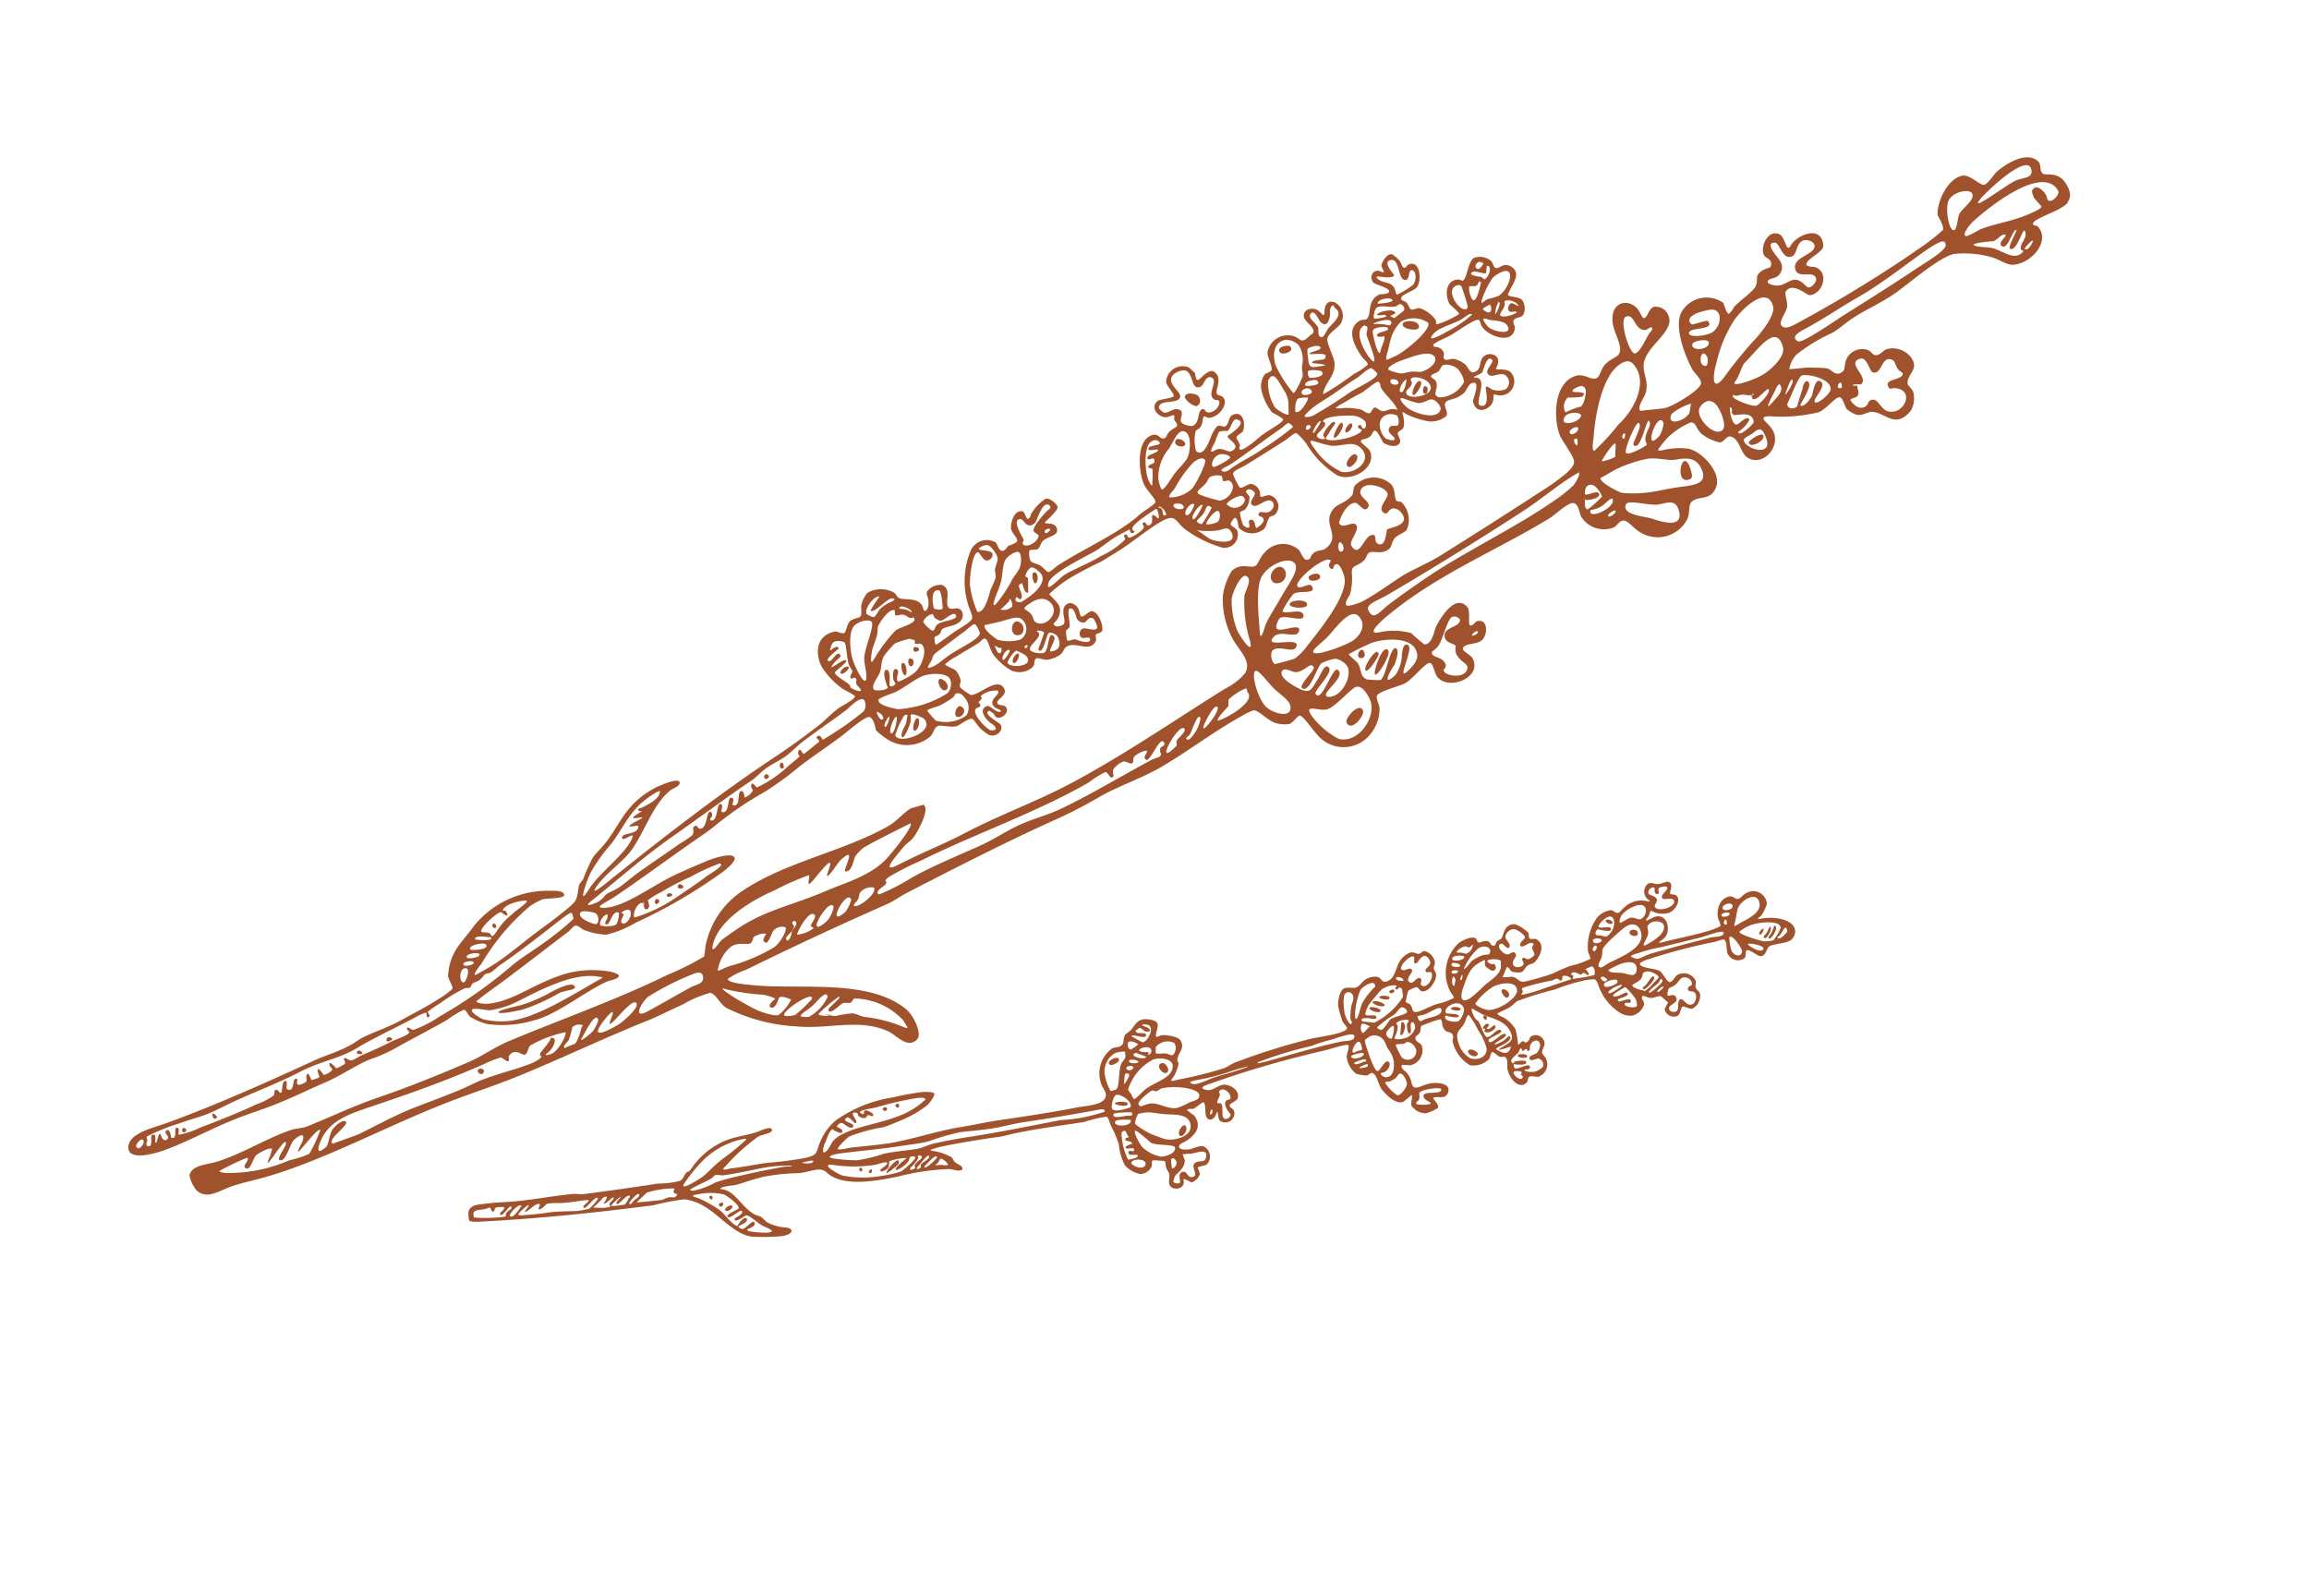 <svg xmlns="http://www.w3.org/2000/svg" width="149.781" height="103.551"><defs><clipPath id="a"><path fill="sienna" d="M0 0h52.969v140.232H0z" data-name="Rectangle 71"/></clipPath></defs><g fill="sienna" fill-rule="evenodd" clip-path="url(#a)" data-name="Group 13822" transform="rotate(67 64.506 97.463)"><path d="M4.87 42.3c.686-.131-.029 1.045-.333.944-.327-.109.062-.893.333-.944" data-name="Path 4663"/><path d="M8.849 43.366c.126-.062.528.157.332.331-.113.1-.635-.175-.332-.331" data-name="Path 4664"/><path d="M8.322 43.633c.19-.258.8.649.675.75-.17.141-.819-.557-.675-.75" data-name="Path 4665"/><path d="M9.126 48.8c.2-.157.559.476.367.56-.169.071-.486-.463-.367-.56" data-name="Path 4666"/><path d="M8.833 49.363c.189-.256.881.694.69.84-.079.061-.794-.7-.69-.84" data-name="Path 4667"/><path d="M2.962 50.506c.461-.236.388.907-.029.759-.27-.1-.1-.695.029-.759" data-name="Path 4668"/><path d="M11.052 49.365c.28-.376.805.537.576.719-.289.228-.709-.541-.576-.719" data-name="Path 4669"/><path d="M3.577 57.257c.208-.1.645.019.575.388a1.24 1.24 0 0 1-.784.443c-.379-.115-.005-.73.209-.831" data-name="Path 4670"/><path d="M5.9 59.274c.666-.289.166.855-.218.457-.161-.17.155-.428.218-.457" data-name="Path 4671"/><path d="M10 71.456c.145-.193.736.092.654.28-.052.122-.854-.011-.654-.28" data-name="Path 4672"/><path d="M12.765 73.551c.154-.057.721.072.55.533-.239.636-1.424-.212-.55-.533" data-name="Path 4673"/><path d="M14.418 74.534c.122-.162.594.386.448.5-.183.147-.552-.356-.448-.5" data-name="Path 4674"/><path d="M16.192 79.228c.443-.25.73.554.326.611-.133.021-.7-.4-.326-.611" data-name="Path 4675"/><path d="M14.173 79.618c.242-.143.531-.078.582.1.148.517-1.363.364-.582-.1" data-name="Path 4676"/><path d="M11.5 80.388c.292-.263.329.434-.005.284-.15-.068-.079-.207.005-.284" data-name="Path 4677"/><path d="M11.982 81.074c.2-.294.618.077.456.216-.135.116-.588-.027-.456-.216" data-name="Path 4678"/><path d="M12.063 81.625c.143-.191.855.048.787.216s-.941-.007-.787-.216" data-name="Path 4679"/><path d="M15.727 82.172c.153-.2.859.336.645.521-.136.113-.753-.373-.645-.521" data-name="Path 4680"/><path d="M10.908 85c.135-.1.386.56.188.632-.144.053-.373-.488-.188-.632" data-name="Path 4681"/><path d="M15.046 91.331c-.1.042.419-.009.227.249-.107.145-.555-.108-.227-.249" data-name="Path 4682"/><path d="M15.276 92.572c.23-.209.332.2.177.255s-.3-.141-.177-.255" data-name="Path 4683"/><path d="M19.734 100.455c.339-.187.149.546-.1.251-.09-.106.023-.205.1-.251" data-name="Path 4684"/><path d="M19.919 101.372c.248-.335.27.448-.014.237-.052-.039-.045-.162.014-.237" data-name="Path 4685"/><path d="M19.956 102.263c.194-.148.322.165.225.249-.114.1-.385-.127-.225-.249" data-name="Path 4686"/><path d="M22.992 109.458c.37-.145.048.628.063 1.076a12.2 12.2 0 0 1 .058 2.634c-.059.346-.285 1.483-.443 1.48s.119-1.31.145-1.577a10 10 0 0 0-.028-2.119c-.042-.37-.087-1.378.2-1.494" data-name="Path 4687"/><path d="M17.321 112.605c.038-.029.287-.02.213.156-.068.155-.455.03-.213-.156" data-name="Path 4688"/><path d="M21.405 121.771c.309-.418.289.587-.021.191-.055-.071 0-.167.021-.191" data-name="Path 4689"/><path d="M21.479 123.883c.422-.364.082.566-.07.153-.034-.083.031-.121.07-.153" data-name="Path 4690"/><path d="M21.664 134.138c-.019.009.11-.066.14-.019.25.4-.71.233-.14.019" data-name="Path 4691"/><path d="M21.653 136.31c.184-.141.273.127.173.211s-.36-.065-.173-.211" data-name="Path 4692"/><path d="M3.88 35.228c.48-.241.74.065 1.05.412a6 6 0 0 0 .457.546c.23.008.368-.642.743-.723a.98.98 0 0 1 .847.3c.18.269-.069.489.108.737.092.129.353.042.488.119.971.545-.174 1.809-.941 1.93-.1.017-.414-.042-.47.024-.171.2.166 1.622.214 2.091.042.414.006 1.151.136 1.252.172.132.164-.317.555-.41.369-.09.358.2.58.1.17-.076.1-.39.242-.6a1.8 1.8 0 0 1 .63-.516c.351-.11.766-.012.627-.566-.073-.28-.581-.373-.678-.748-.127-.5.373-1.037.856-.6.216.193.186.337.331 0 .072-.168.244-.509.436-.584a.9.9 0 0 1 1.085 1.3c-.265.4-.214.213.159.449.461.289.543 1.4-.429 1.244-.156-.026-1.134-1.127-1.138-.354 0 .176.323.495.379.653.25.68-.049 1.109.106 1.352.173.279.688.018.851.348a1.6 1.6 0 0 1-.12 1.1 5.4 5.4 0 0 1-1.006 1.184c-.452.284-.135.172.234.3a1.2 1.2 0 0 1 .507.254c.077.088.038.35.161.449s.609-.121.7.273c.074.317-.311.732-.491.828-.087.045-.824.041-.917.182-.115.172.15.229.212.486.086.355-.114.495.05.654.045.046.622-.3.8-.306 1.109-.029 1.455 1.747.657 2.546a6.06 6.06 0 0 1-2.671 1.061 4 4 0 0 0-.9.318c-.1.137.066.517.116.786.146.793.341 2.048.5 3.088.047.3 0 .82.19.963a6 6 0 0 0 .983-.053c.163-.145-.008-.589.077-.764a.7.7 0 0 1 .9-.274c.233.131.118-.33.25-.557a.744.744 0 0 1 1.3.188c.044.082-.037.218 0 .329.1.26.5.447.571.671a1.214 1.214 0 0 1-.681 1.469c-.1.023-.61-.177-.712-.037-.049.065.182.415.252.434.169.046.322-.216.58-.226a.858.858 0 0 1 .618 1.325 7.7 7.7 0 0 1-2.051 1.764c-.672.364-1.159.157-1.066 1.1.1 1.029.542 2.447.7 3.482.057.373.144.982.189 1.292a23 23 0 0 0 .2 2.331 8.2 8.2 0 0 0 .416 1.541c.037.03.7-.322 1.041-.293a1.03 1.03 0 0 1 .682.465 2 2 0 0 1 .14.31c.35.091.36-.508.288-.608-.171-.24-1.135-.111-1.105-.781.009-.238.285-.4.454-.443.234-.066.562.093.658-.005s-.131-.586-.06-.746c.179-.414 1.248-.336 1.445-.117.1.116.006.363.066.462.03.046.317.1.352.138.635.692-.524 1.228-.375 1.941.04.195.254.312.318.567a2.2 2.2 0 0 1-.017.852c-.05.215-.387.534-.373.669.025.217.339.157.451.5a1.3 1.3 0 0 1-.417 1.335 4.2 4.2 0 0 1-1.323.62c-.412.084-1.051-.051-1.17.078s.043.321.075.507c.065.361.165 1.22.244 1.663a3 3 0 0 0 .177.871c.09.087.468-.416.683-.478a1.6 1.6 0 0 1 .609-.043c.25.035.252.238.5.209a4 4 0 0 0 .691-.43c.26-.459-.476-2.164.531-2.155.4 0 .409.7.586.763.257.089.251-.384.553-.411.388-.035.506.544.393.744-.095.169-.243.136-.35.195.432-.228-.3.082-.3.184 0 .482.982-.35 1.125-.354.471-.019.628.616.329.943a3 3 0 0 1-.651.378c-.221.091-.7.137-.766.254-.114.218.078.994.065 1.076-.09.484-.5.894-.49 1.157s.345.444.429.692a2.335 2.335 0 0 1-1.017 2.7 3.7 3.7 0 0 1-.744.392c-.02 0-.727-.191-.938.043-.18.2.322 1.747.39 2.018.272 1.061.495 2.275.788 3.424a21 21 0 0 1 .629 2.689A22.5 22.5 0 0 0 17 96.942c.067.222.174.641.219.863.45 2.256 1.113 4.979 1.506 7.045.094.494.1 1.606.4.789.426-1.148-.072-3.225-.171-4.692-.04-.629-.045-1.619-.043-2.541 0-.572.123-1.746.495-1.771.257-.016.5.762.6 1.232a33 33 0 0 1 .785 6.3 6.8 6.8 0 0 1-.026 2.078 4.4 4.4 0 0 1-.9 1.264c-.041.04-.394.188-.42.344-.033.177.131.4.179.588.479 1.908 1.163 4.433 1.61 6.463.026.122.207.769.207.77.114.1.378-.421.4-.482.609-1.63-.063-3.517.249-5.7a6.6 6.6 0 0 1 .953-2.5c.077-.135.381-.514.5-.452.188.1.031.661.038.893.044 1.564.72 3.874.457 5.358a7.1 7.1 0 0 1-.954 2.828 3.9 3.9 0 0 1-.869.837c-.174.1-.492.018-.58.223a7 7 0 0 0 .186 1.248c.148 1.247.263 2.851.4 4a11 11 0 0 1 0 1.6c-.013 1 .237 2.134.242 3.267.008 1.261.078 2.357.047 3.53-.026.989-.125 1.942-.14 2.9-.029 1.667.148 3.32.06 4.9-.045.74-.3 2.613-1.221 1.97-.673-.466-.385-1.966-.335-2.922.168-3.171.1-6.981 0-10.285-.026-.873.092-1.57 0-2.545-.029-.319-.117-.623-.143-.971-.05-.669.035-1.744-.049-2.587-.1-.983-.184-2.109-.334-2.925a5 5 0 0 0-.249-1.047c-.126-.122-.62 0-.86-.065a3.5 3.5 0 0 1-1.516-1.333c-.256-.4-.5-.943-.832-1.48a6.15 6.15 0 0 1-.146-5.5c0-.013.31-.88.611-.657.164.123-.3 1.173-.318 1.37a4.4 4.4 0 0 0 .1.975 14.5 14.5 0 0 0 2.188 4.3c.012.017.418.821.525.678.016-.021-.1-1.005-.131-1.206-.185-1.219-.636-2.521-.945-3.871a44 44 0 0 0-.543-2.091 4 4 0 0 0-.232-.625c-.225-.367-.737-.54-.91-.718-.109-.111-.151-.28-.245-.388a12 12 0 0 1-1.009-1.079c-.221-.345-.364-.8-.665-1.316-.712-1.24-1.769-2.123-1.936-4.2-.01-.125-.071-1.647.284-1.6.249.034.188.535.254.764.4 1.414 1.846 2.6 2.6 3.863.5.847.758 2.281 1.351 3.1.313.434-.014-.69-.095-.977-1.138-4.005-2.383-8.714-3.174-12.931a48 48 0 0 0-.814-3.608c-.108-.413-.373-.993-.512-1.575-.057-.231-.114-1.183-.284-1.281-.082-.046-.7.5-.77.538a5.2 5.2 0 0 1-1.832.695c-.83.064-2.01-.324-1.8-1.623.04-.24.354-.4.34-.57s-.48-.392-.568-.672c-.078-.232.051-.575-.009-.707-.1-.212-.457-.194-.724-.411A1.9 1.9 0 0 1 6.974 82a1.73 1.73 0 0 1 .661-1.606c.124-.084.339-.067.45-.162.285-.239.44-1.32 1.242-1.172.31.057.227-.261-.162-.448-.414-.2-.629-.021-.791-.26a1.12 1.12 0 0 1 0-.99c.492-.574 1.128.3 1.533.151.3-.108.093-.615.559-.694a.555.555 0 0 1 .581.431c.133.373-.082.857-.016 1.182.03.14.154.114.232.3.062.142.03.343.054.368.042.044.439.167.489.118.033-.035-.289-1.351-.317-1.512-.063-.376-.146-1.153-.334-1.317-.135-.12-.69-.082-.865-.109a5.15 5.15 0 0 1-3.247-1.553 1.14 1.14 0 0 1 .177-1.677c.1-.05.544.021.64-.14.128-.213-.107-.426-.127-.548 0 0 .057-.5-.042-.606-.145-.164-.54.09-.891.036-.228-.036-1.091-.594-.776-1.113.092-.151.535-.037.592-.134.074-.13-.2-.326-.185-.3a3 3 0 0 1-.565-1.285c.04-.263.615-.566.821-.5.154.048.464.846.535 1.053.126.388.187-.432.59-.464.622-.047.361.577.492 1.107.052.207.324.365.359.515.055.218-.174.437-.1.581a1.15 1.15 0 0 0 .639.189c.154-.036.334-.327.5-.45.194-.146.578-.239.612-.326.057-.14-.117-.525-.16-.78-.351-2.033-.363-4.4-.942-6.089-.14-.408-.216-1.234-.382-1.313-.185-.086-.9.238-1.334.244-.811.012-2.617-.562-2.724-1.535-.075-.683.446-.5.492-.825.029-.2-.137-.2-.259-.483-.061-.136-.116-.577-.134-.594-.187-.162-.4.079-.574-.056-.291-.214-.145.261-.256.509-.195.436-1 .706-1.176.032-.034-.136.216-.971.128-1.057-.117-.114-.784.158-1.023.1a1.07 1.07 0 0 1-.3-1.747c-.016.013.467-.208.485-.215.038 0 .376.14.477.027s-.488-.963-.04-1.221c.578-.329 1.081.424 1.338.418.183-.006.191-.269.474-.306.488-.064 1 .812.77 1.4-.016.04-.2.207-.2.217.025.214.338.179.55.535.063.1.061.321.1.362a2.7 2.7 0 0 0 1.2.482c.626-.265-.286-1.062-.466-1.252a2.2 2.2 0 0 1-.472-.637c-.018-.23.23-.333.217-.457-.038-.378-.53-.39-.5-.823.054-.752 1.056-.389 1.262-.091.007.011.09.449.164.5s.518-.057.615 0c-.109-.066.146.172.206.112.214-.211-.235-1.424-.3-1.7-.141-.639-.219-1.552-.383-1.642-.1-.058-.67.461-.731.482a3.7 3.7 0 0 1-1.643.053 1.37 1.37 0 0 1-.8-.59c-.038-.083.02-.413-.074-.508-.159-.16-.908-.082-1.163-.207a1.332 1.332 0 0 1-.251-2.038c.307-.308.6-.181.345-.853-.1-.264-.045-.334-.2-.4-.316-.124-.869.363-1.2.179-.4-.219-.207-.772.05-.953.285-.2.693-.18.274-.37-1.227-.559.278-1.631 1.073-.725.241.275.275 1.03.606 1.235.274.166 1.3.067 1.631.184.737.252.876.908 1.431 1.394.01.007.145.083.153.07a20 20 0 0 0-.438-2.34 4 4 0 0 0-.2-1.056c-.11-.095-.437.1-.547.127-.99.223-2.17.258-2.286-.794-.018-.146.12-.323.076-.439-.171-.454-1.064-.424-1.139-1.339-.014-.148.228-.531.088-.675-.2-.206-.788.667-.979.711-.477.1-.829-.4-.439-.737C1.12 42.9.6 43.064.446 43c-.1-.041-.637-.636-.375-.934a2.1 2.1 0 0 1 .572-.273c.127-.035.426.012.508-.076.119-.126-.114-.211-.066-.462.139-.721 1.408-.23 1.592.239.1.254.022 1.029.216 1.146s.229-.14.44-.205c.143-.043.4-.026.462-.068.178-.123.034-.331.195-.595a2.1 2.1 0 0 1 1.087-.631c.06-.01.254.092.291.053a5.5 5.5 0 0 0-.047-1.6c-.064-.063-.811.31-.8.307-.635.1-1.637-.345-1.26-1.183.035-.078.171-.117.156-.211-.04-.3-1-.778-1.072-1.21a1.12 1.12 0 0 1 .571-.933c.218-.116.471.011.593-.135.1-.121-.023-.4.048-.621a.73.73 0 0 1 .325-.377m.1 1.355c.12.373 1.162 1.484 1.238 1.373.041-.056-.069-.265-.066-.462a4.6 4.6 0 0 0 .084-.72c-.127-.684-.9-1.426-1.213-1.19-.2.151-.151.653-.043 1m1.842.011c.264.032.467.574.6.571.356-.009.366-1.69.116-.819-.119.422-.568.077-.542-.155.012-.116.665-.519.144-.305-.235.1-.649.668-.321.708m-2.262.332c.047.137-.42.584-.408.769.036.5.49-.335.514-.36.082-.082.212-.093.216-.127.047-.3-.6-.864-.733-.505a1.5 1.5 0 0 0 .411.223m-.5.451c.2-.14-.155-.546-.174-.541 0 0 .008.045.006.047-.373.169-.08.663.168.494m2.525-.466a1.7 1.7 0 0 0 .643.52c.053-.073-.506-.646-.6-.527l-.047.007m-1.513.929c.022.161-.179.354-.123.445.066.116.8.245.911.1.168-.227-.893-.89-.843-.912-.27.124.024.163.055.367m2.29.183c-.29.3-.087.326.405.178.45-.138 1.235-1.3.482-1.2-.441.056-.691.826-.887 1.026m-.813-.4a1.7 1.7 0 0 0 .062.416c.057.041.377-.184.381-.291.006-.247-.41-.3-.455-.216-.01.012.01.076.012.091m-1.973 1.276c-.232 1.027 1.857.6 1.609.046-.069-.154-1.48-.175-1.4-.219-.1.053-.186.06-.209.173m2.112.586c.113.716-.1 1.581.175 2.144.381.763.244-.588.207-.833a8 8 0 0 0-.383-1.973c-.19.071-.025.482 0 .662m3.856-.1c-.245-.006-.448-.682-.655-.61-.479.166.476.828.511.917.073.171 0 .847.127.546.365-.848 1.521.745 1.8.4.461-.565-.945-.723-.968-.8-.037-.14.262-.246.329-.332a1.24 1.24 0 0 0 .308-.8.564.564 0 0 0-.807-.352c-.45.227-.109 1.06-.65 1.037m-7.6 2.483c-.084.566-1.368-.16-1.553.37-.227.662.951.206.979.236.116.112-.021.4-.1.578-.06.138-.535.785.015.424.323-.213.37-.618.843-.689.045-.009.455.05.475.024a5.8 5.8 0 0 0-.176-1.2c-.113-.287-.713-.592-.9-.34-.159.215.455.353.42.6m6.038.009c.01.087.182.221.247.39.052.134-.006.484.082.553s.308-.141.4-.152c.557-.068.758.7 1.109.167a1.88 1.88 0 0 0-.316-1.842 1.8 1.8 0 0 0-.891.037c-.283.107-.669.531-.631.847M4.307 43.28a2.6 2.6 0 0 0 .816 1.059c.081.073.311.228.53.394.1.082.488.416.568.341.008-.007 0-.577-.008-.706-.067-.744-.669-2.724-1.154-2.708-.052 0-.066.053-.084.059a1.65 1.65 0 0 0-.668 1.561m2.321 1.027c-.018.261.035.864.181.916.1.035.527-.51.606-.7.056-.142.068-.427.141-.634.079-.226.24-.477.25-.556.094-.7-.239-1.313-.6-1.184-.53.186-.528 1.4-.578 2.16m-3.151-.245c-.257 1.04-.38-.032-.074-.508-.288.448.1-.314.258-.18.008.008.05.379.006.377.086 0 .273-.233.258-.179 0-.007-.206-.77-.207-.773-.216-.215-.555.026-.495.169.179.422-.494 1.012-.357 1.421.041.127.474.446.574.387.07-.042.278-.982.124-.774-.016.023-.079.033-.087.06m-.83.122s.346-1.01.141-.964c-.282.062-.414.952-.141.964m1.171.583a3.6 3.6 0 0 1 .412-.722.186.186 0 0 0-.219-.2c-.346.141-.357 1.626-.193.925m4.15-.656c.031.07.225.007.289.051.285.195.209.579.465.592.537.028.943-2-.137-1.583-.223.085-.764.622-.617.94m1.63.183a5.7 5.7 0 0 1-.6.7c-.391.406.215.266.621.051.375-.2 1.326-1.19 1.061-1.76-.149-.318-.432-.216-.633-.143-.616.224-.218.633-.446 1.149m-5.489.854c.089.139 1.948.408 1.426.075-.233-.149-.631-.662-.8-.592.039-.015-.092.47-.222.409-.251-.112.142-1-.216-.816-.061.033-.362.658-.193.924m4.416-.131c.081-.2-.6-.631-.609-.615-.116.155.5.909.609.615m-4.923.534c.054.771 1.446.661 2.01.509 1.342-.365-1.242-.38-1.383-.412-.162-.038-.4-.344-.548-.2-.017.017-.079.082-.079.1m3.934-.2c.305.33.691-.637.137-.351-.01.007-.235.246-.137.351m-1.2.839c-.1.2.171.88.209 1.1.1.627.2 1.055.363 1.836.105.491.16 1.022.249 1.377a4 4 0 0 0 .321.9c.17.046.21-.441.21-.5a29 29 0 0 0-.468-2.856c-.111-.765-.123-2.019-.443-2.059a2.2 2.2 0 0 0-.441.208m1.453-.073c-.176.021-.377-.116-.47.02s.2.969.228 1.241c.052.533.05.652.152 1.347a3 3 0 0 0 .088.6c.075.058.242-.527.183-.358a4.1 4.1 0 0 1 .59-1.122c.069-.077.392-.227.414-.392.018-.139-.22-.286-.207-.44s.3-.195.414-.393c.08-.145.047-.4.1-.581.116-.352.333-.356.044-.336-.449.029-1.123.365-1.541.415m-6.164.763c-.1.261.529.459.437.408.328.186.756.529.253.765-.194.091-1.042.029-.735.439.168.225.646-.132.967-.142.17-.007.531.3.669.043.09-.17-.291-.473-.385-.7-.236-.547-.452-1.2-1.021-.841-.023.016-.178.006-.185.027m7.888-.26c.116.691 1.059.682 1.394.5-.035.018.412-.373.256-.51-.142-.122-.657.423-.859-.062-.055-.13.143-.371.121-.443-.056-.212-.519-.279-.6-.239a.84.84 0 0 0-.313.753m-5.944 2.9a2 2 0 0 0 .548.2c.709.231.652.027.818-.544.244-.847-.39.444-.407.439-.228-.08.132-.735.062-.859-.34-.59-.575.848-.69.762s.156-.969-.162-.778c-.208.125-.211.708-.169.779m5.211-1.143c-.162.26-.8 1.719-.493 2.1-.028-.035.123-.121.172-.12.236.006.371.785.543.815s.41-.281.362-.427c0-.008-.189.053-.232.032-.251-.112-.661-.948-.525-1.008.166-.071.151.086.392.415.03.041.347.512.358.514.406.047.811-2.2.406-2.372.014.006-.242.3-.318.094-.091-.255.246-.073.3-.232.079-.239-.373-.275-.368-.277a1.27 1.27 0 0 0-.594.465m-3.856 1.7a.8.8 0 0 0 .39.082c.1-.057.434-1.134-.082-.883-.032.015-.42.629-.308.8m-2.465.548c-.162.821.7 1.192 1.31 1.223a8.5 8.5 0 0 0 2.072-.35c.071-.119-.662-.907-.756-.975-.134-.1-.4-.107-.646-.234a1.71 1.71 0 0 0-1.324-.325 1.17 1.17 0 0 0-.656.661m7.492-.062a6 6 0 0 1-.436.584c-.287.376-.736.728.168.493a4.4 4.4 0 0 0 2.07-1.011c.51-.715.172-2.091-.787-1.818-.818.232-.653 1.025-1.015 1.752m-4.246.011c.061-.013.465-1.066-.023-.8-.128.07-.292.864.023.8m.439.408c.164-.058.324-.8-.089-.6-.253.12-.237.71.089.6m.146.355c.065.286.714.526.735.5.27-.262-.451-1.145-.541-1.1a2 2 0 0 0-.194.594m2.45-.029c.009-.058-.479-.794-.532-.725-.106.143.5.888.532.725m-.422.347c.2-.007 0-.5-.141-.311-.162.213.11.309.141.311m-3.849 1.043a3.03 3.03 0 0 0 1.736.263c.248-.055.836-.512.8-.637 0 .005-.5-.205-.6-.242a1.6 1.6 0 0 0-.956-.094c-.729.1-1.511.121-.981.71m3.041-.165c-.043.085.1.419.134.594.222 1.088.662 2.878.842 3.793.085.442.024 1.037.254.765.168-.2.034-.467-.016-.755-.155-.86-.166-1.519-.312-2.124a20 20 0 0 0-.546-2.419c-.152-.029-.366.167-.355.146m-4.4 4.422c-.089.558-.9.027-1.31.381-.2.17-.253.92.115 1.113s.976-.2 1.209-.129c.6.184-.367 1.345.183 1.576.1.041.392-.142.4-.153.182-.2.033-.634.115-.819.288-.645.639.034.9.01.2-.017.523-.454.527-.6.01-.5-.779-.656-.756-.975.014-.228.271-.064.373-.338.151-.408-.184-.883-.412-.882-.136 0-.121.15-.2.216-.539.44-1.037-.756-1.42-.356-.307.323.334.631.281.951m3.319-.536a1.2 1.2 0 0 0-.163.5 4.5 4.5 0 0 0 .5.493c.119.122.591.813.508.255-.087-.6.509-.676.459-1.057-.092-.7-.8.029-1-.089-.021-.013-.252-1.654-.753-.974-.186.249.421.573.457.876m4.968.4c-.224.042-.408-.483-.593-.481-.2 0-.493.278-.307.47.073.076.289-.075.416-.059a1.16 1.16 0 0 1 .656.611c.007.022-.022.3.053.369a3.6 3.6 0 0 0 .819.115c.075-.017.306-.174.29-.277-.021-.154-.435-.066-.418-.27.034-.377.554-.07.635-.186.025-.038-.105-.551-.281-.62-.319-.125-.331.391-.553.081-.078-.107.223-.387.19-.641-.059-.405-.387-.52-.579-.389-.371.261.166 1.18-.328 1.277m-3.775.647c-.032.446.428.862.615.665a3.7 3.7 0 0 0-.13-1.208c-.042-.067-.125.023-.137.023-.108 0-.338.352-.348.52m3.191.853c-.053-.023.112-.1.125-.111.6-.358.225-1.4-.249-1.05-.16.12-.1 1.072.124 1.161M9.3 57.924c-.026.024-.252-.082-.335-.046a1.02 1.02 0 0 0-.222.742c.02.1.156.2.238.341.245.414.226 1.015.571.671a7.6 7.6 0 0 0 .842-1.02c.181-.707-.485-1.414-.917-1.092-.153.115-.055.294-.177.4m-1.847 1.315a7.4 7.4 0 0 0 1.056 1.732c.114.157.343.784.451.5a2.1 2.1 0 0 0 .013-1.511c-.142-.3-1.2-1.588-1.4-1.494-.223.108-.232.389-.122.773m-1.44 1.108a2.88 2.88 0 0 0 1.425 1.347 2.1 2.1 0 0 0 .82.117c.11-.149-.4-.823-.593-1.14-.241-.406-.327-.738-.59-1.139-.218-.328-1.249-.906-1.646-.608-.444.329.31.991.584 1.423m5.472-.332a1.55 1.55 0 0 0 .13-.726c-.093-.265-.515-.407-.616-.334-.215.15.332 1.112.486 1.06m.064.746c.26-.222.692-.427.9-.6.293-.249 1.083-1.476.166-1.439-.494.022-.418.381-.465.682a4.9 4.9 0 0 1-.523 1.258c-.045.089-.332.316-.077.1m-.785-.828c.135.214.208.553.273.572.085.025.286-.132.3-.231a6.6 6.6 0 0 0-.711-.98c-.061-.029-.121.058-.131.065-.25.131.137.357.271.574m.063.745c.137-.1-.547-.911-.611-.948l.005.046c-.185.057.392 1.064.606.9m-5.66.642c.176.5 1.642 1.078 2.272 1.034.462-.029.377-.1.165-.164a6 6 0 0 0-.805-.355c-.092.015-.127.273-.259.181-.157-.111.119-.551-.311-.521-.123.006 0 .443-.23.364-.2-.068-.029-.766-.167-.824-.169-.073-.12.614-.349.523-.25-.1.273-1.053-.207-.771-.146.084-.2.273-.109.533m5.271-.4c.061-.2-.442-.713-.478-.682-.279.225.367 1.053.478.682m-.954.567c.3.219.755-.811.163-.5-.043.024-.289.4-.163.5m-.155.871c.135-.181.432.063.516-.029.189-.21-.137-.192-.305-.144-.429.124-.365.381-.211.173m.135 1.254c.084.372.227.856.375.935.2.105.232-.219.291.052.045.22-.3.123-.31.14.015-.027.057.737.109 1.069.071.442.25 1.069.3 1.37.122.778.194 3.324.743 3.762.578.463.011-.722-.071-1.123-.121-.585-.064-1.714-.211-2.708a5.3 5.3 0 0 0-.363-1.831c-.111-.115-.283.046-.3-.144s.246-.039.3-.186a2.4 2.4 0 0 0-.2-1.056c-.168-.2-.32.063-.357-.183-.016-.112.259-.128.263-.134.173-.305-.232-.454-.305-.474-.48-.132.19-.331.184-.356-.042-.138-.615-.178-.636-.143a7 7 0 0 0 .195 1.01m-2.437 6.587c.255.71-.511.575-.593.794-.215.584 1.217.3 1.322.325.084.017.143.2.26.15.36-.149.2-1.061-.171-1.153a1.3 1.3 0 0 1-.35.191c-.266-.016-.686-.893-.842-1.243-.084-.184-.068-.491-.332-.328-.434.266.658 1.136.706 1.264m.888-.365c.066-.054-.069-.517-.186-.3-.055.1 0 .445.186.3m6.318-.033a.52.52 0 0 1-.376.337c-.132.039-.777-.167-.823.17-.032.226 1.019.365 1.109.5.009.011.115.293.088.271a2 2 0 0 0 .641.188c.1-.052.043-.336.158-.541-.013.021.726-.7.346-.853-.2-.081-.19.418-.309.47a.358.358 0 0 1-.51-.254c-.047-.231.493-.67.34-.9-.089-.134-.662-.045-.666-.044-.3.26.043.471 0 .661M9.6 71.609a1.04 1.04 0 0 0 .358.515c.07.04.119-.094.224-.081.03 0 .852.339.851.347.021.26-.734.1-.737.109.05-.074-.026.2.086.269s.861-.043.84.255c-.006.086-.276.14-.2.22.21.233.41-.078.389-.247-.117-.915-.5-2-1.17-1.858-.085.02-.625.215-.637.471m2.135 1.055c.141.657.215.205.676.089.244-.062.4.031.513-.027.712-.369.145-1.829-.771-1.4-.56.264-.528.815-.418 1.336m-3.272.2c.171.314.8.567 1.158.821.322.226.675.63.979.892.931.8-.458-1.239-.633-1.416-.247-.254-.376-.6-.6-.857-.185-.218-.8-.538-1-.371-.125.105-.091.6.091.931m5.514-.669c.022.162 1.121.851.765 1.02-.1.042-.3-.22-.319-.237-.118-.091-.571-.526-.6-.526-.132 0-.454.527-.184.357.387-.241.53.88.841.915.232.026.581-.631.546-.788-.084-.371-1.295-.794-.711-.98.231-.075.656.684.8.59a.84.84 0 0 0 .023-.477c-.109-.305-.591-.382-.8-.305-.133.049-.388.234-.364.431M7.16 73.62c-.061.111-.118.539.042.607.059.026.361-.718.6-.7a.386.386 0 0 1 .228.581c-.079.126-.638.178-.673.24-.126.224.539.67.731.789a6.5 6.5 0 0 0 .972.519 6 6 0 0 0 1.828.249c.312-.416-.843-1.221-1-1.362a7 7 0 0 0-.556-.58c-.166-.11-.4-.106-.549-.2-.4-.26-.421-.507-.913-.433-.119.018-.6.1-.711.294m3.882.088a5 5 0 0 1 .3.76.81.81 0 0 0 .123-.773.6.6 0 0 0-.528-.065c-.021.045.094.069.106.078m1.033.937a25 25 0 0 1-.207 1.16c.255.24 1.193-.394 1.214-.413a2.8 2.8 0 0 0 .557-1.355.81.81 0 0 0-1.218-.575c-.246.168-.283.58-.346 1.183m2.209-.7c.045-.06-.133-.308-.158-.118s.127.156.158.118m-.1.626a1.97 1.97 0 0 0 .5.824c.409.039.978-1.6.046-1.279a3 3 0 0 0-.544.455m.241 1c.04-.055-.392-.78-.462-.594-.107.276.353.739.462.594m-.811-.071c-.123.166-.509.238.032.23.524-.006.2-.37 0-.33-.065.013 0 .062-.031.1m-2.043.866c-.093.118.118.6.169.824.127.571.375 1.522.467 1.913.143.581.11.454.392.744.229.232.461.806.424-.016-.012-.272-.182-.752-.275-1.233-.172-.892-.174-2.228-.576-2.322.053.014-.526-.006-.6.09m-1.082 1.951a.75.75 0 0 1-.335.287c-.1.034-.244-.016-.276.038a.88.88 0 0 0 .2.728c.146.076.785-.248.8-.307.058-.2-.206-.189-.265-.526-.07-.375.3-1.334-.092-1.263-.308.057.057.833-.036 1.043m-.879.079c.025-.011.287-.35.207-.5-.008-.015-1.066-.391-1.17-.253-.38.509.845.8.963.755m6.365-.651c.067.187.179-.025.266.2.159.4.109 0 .357.182.057.045 0 .236.046.325.226.4 1.612-.18 1.689-.392.2-.542-.33-.229-.405-.175-.285.211-1.233.514-1.16-.206.016-.154.768-.409.657-.664-.032-.073-.325.229-.344.238-.709.4-.647-.763-.977-.562a1.6 1.6 0 0 0-.129 1.057m-.733 1.426c-.042.183.093.18.147.359a6 6 0 0 1 .142.969c.013.182-.1.826-.009.9a7 7 0 0 0 .81-.261 2.31 2.31 0 0 0 .468-1.956.93.93 0 0 0-1.045-.365c-.182.044-.459.121-.513.356m-6.557 1.29c.07.051.154-.238.277-.372.17-.185.437-.3.195-.263-.2.035-.673.485-.472.635m.915-.511c-.05.22-.27.235-.406.436-.158.231-.033.473-.256.511.1-.019-.254-.1-.252-.106-.241.365.43 1.273.535 1.386.088.092.325.161.514.3.332.243.668.626.916.762.214.121.813.516.422-.013a10.2 10.2 0 0 1-1.135-1.955c-.119-.357.157-1.651-.35-1.414-.008 0 .015.083.012.094m3.746.77c-.04.531.2 1.292.258 2.086.016.184-.081 1.131.04 1.219.322.242 1.06-.942 1.045-.909A6.8 6.8 0 0 0 15 79.78a.85.85 0 0 0-.834-.536c-.477.13-.783 1-.821 1.487m-2.119-.3c-.047.036-.189-.081-.244-.058a1.2 1.2 0 0 1-.2.265 5 5 0 0 0-.091 1 7 7 0 0 0 .348.75c.253.516.609.548.972.849.26.216.571.931.922.807.067-.023.375-.677.2-.878.012.015-1.079-.009-1.086-.312-.005-.378.866.1.965.142.2.071.211-.264.084-.39a2 2 0 0 1-.275.04c-.121-.014-.866-.28-.5-.492.193-.112.555.446.741.221a4 4 0 0 0-.125-1.162c-.172-.6-1.052-1.416-1.536-1.142-.1.059-.116.3-.182.357M8.1 82.255a8 8 0 0 1-.6-.9c-.21.279.347 1.3.746 1.212-.027 0 .311-.233.327-.335.024-.159-.267-.439-.326-.61a3.5 3.5 0 0 1-.134-.6c0-.039.038-.781-.192-.349-.129.243.478 1.479.183 1.576m.474 1.3c.161.534 1.25.893 1.892 1 .512.083 2.409-.019 1.406-.4-.332-.123-.81-.188-1.084-.314-.584-.259-1.7-1.483-1.992-1.356-.233.1-.34.673-.222 1.069m6.774-1.09c.026.128.141.024.463.263.1.073.834.78.645.849-.228.081-.565-.453-.748-.6-.019-.014-.418-.269-.418-.269-.194.105.04.345.055.37a5.2 5.2 0 0 0 .834.868c.673.058.853-2.551-.266-2.132-.082.032-.594.5-.565.649m.62 1.655c.087-.215-.82-.775-.859-.724-.116.159.767.964.859.724m-6.924 1.074c.011.216.208.34.3.425.309.289-.17-.488.21-.5.06 0 .288 1.214.512.914.144-.193-.479-.768-.076-.837.169-.028.159.248.252.434.589 1.189-.04-.62.235-.647.154-.016.329.934.427.975.2.083.794-.42 1.055-.534.289-.125.047.111.361-.1-.043.031.426-.358.309-.47-.043-.041-.444.113-.454.115-.279.007-.226-.2-.437-.078-.144.079.109.272-.2.265a3 3 0 0 1-.227-.25c-.12-.061-.207.016-.465.02-.435.013-1.316-.384-1.509-.3a.9.9 0 0 0-.293.563m6.386-.846c.088-.043-.455-.6-.545-.488.012-.01.35.589.545.488m-1.115.117c.029.033.576.055.592-.132.016-.163-.25-.112-.3-.1-.027.007-.326.2-.3.233m-.857 1.872c.266 1.042.478 2.21.773 3.33.124.484.336.925.438 1.4s.112.973.212 1.433c.088.41.285.782.361 1.174.38 1.95.858 3.889 1.3 5.942.56 2.622 1.139 4.205 1.829 6.665.239.855.247-.3.221-.409-.1-.486-.185-.432-.232-.625s-.045-.607-.076-.839c-.059-.427-.31-1.134-.455-1.819-.237-1.083-.428-2.1-.634-3.022a6 6 0 0 0-.188-.963c-.173-.28-.473-.112-.485-.4-.006-.174.25-.087.3-.232.167-.5-1.014-.828-.723-1.072.073-.063.222.012.291.052 0 0 .112.288.212.158.259-.349-.784-.744-.752-.929.06-.332.46.166.529.064.314-.458-.815-.674-.61-.948.157-.212.416.223.487.117.31-.454-.722-.558-.643-.849.055-.193.479-.04.469-.022a1.02 1.02 0 0 0-.193-.677c-.04-.04-.223.016-.284-.008-.456-.175.186-.3.19-.31a7.6 7.6 0 0 0-.5-2.474c-.078-.264-.228-.8-.269-.857s-.151.036-.237-.011c-.461-.255.17-.257.191-.312s-.371-1.281-.322-1.226c-.113-.13-.373.22-.39-.084-.012-.212.33-.151.347-.194a21 21 0 0 0-.644-3.114c-.069-.255-.594-.48-.753-.313-.214.226.186 1.135.249 1.379m5.92 11.4a13.4 13.4 0 0 0 .066 2.068 14.4 14.4 0 0 0 .162 2.05 5 5 0 0 0 .156 1.063c-.013-.018.647-.027.475.353-.053.12-1.025-.181-.236-.011-.059-.013-.125-.114-.192-.018-.222.318.276.753.354.8.16.091.227.141.291.052a9.7 9.7 0 0 0-.165-3.044c-.158-.81-.307-1.637-.463-2.2-.062-.212-.171-1.38-.414-1.212-.052.034-.025.033-.034.1m-5.843 1.983c.256 1.843 1.021 2.433 1.892 3.874a11.5 11.5 0 0 0 1.243 2.037 7 7 0 0 0 .82.775c.721.615.223-.12.158-.211-.764-1.046-1.144-2.958-1.937-3.869-.493-.568 0 .656-.348.525-.265-.1.063-.682-.058-1.03-.05-.147-.247-.356-.3-.1-.113.584-.194.505-.251-.1-.053-.568-.069-.643-.172-.211-.186.786-.262-.371-.3-.427.01.015-.086.231-.158.212-.106-.031-.044-.322-.041-.276-.065-.7-.091-1.289-.553-1.524l.006.046a1.4 1.4 0 0 0-.006.283m6.318 5.112c-.027-.036.069-.144.172-.117.041.008.279.391.422.312.365-.2-.3-1.026-.582-.764-.135.126-.06.505-.012.569m.268 1.187c-.11.083-.256-.191-.264-.2-.611-.54-.152.643.221.534a1.76 1.76 0 0 0 .34-.9c-.062-.251-.631-.53-.645-.52-.388.362.624.876.348 1.082m-1.321 1.233c.27.344 1.1-.575 1.079-.678-.038-.233-.417-.349-.649-.236-.059.031-.592.709-.43.914m-.19.971c.367 1.427.945 3.452 1.274 5.143.053.265.189.538.209.772.009.1-.062.265-.038.383a3 3 0 0 1 .206.442c.043.22-.006.422.03.516.05.137.163.15.178.255.012.086-.089.236-.091.344a10.3 10.3 0 0 0 .271 1.847 8 8 0 0 0 .182.916c.09.122.363-.128.35.137-.006.157-.3-.028-.331 0a2.6 2.6 0 0 0-.016.521c.13 1.2.2 3.309.368 4.426.219 1.472-.131 2.46-.011 4.107.112 1.512.056 2.878.091 4.469.014.652.072 1.272.079 1.828.012.811-.124 1.4-.149 2.191a13 13 0 0 0-.044 2.274c.048.078.118.029.3.1-.04-.013.189.239.3.1.239-.321-.545-.373-.551-.531-.016-.426.491.075.559-.038.055-.082-.84-.568-.213-.488.139.02.454-.107.231-.363-.1-.119-.442.182-.49-.117-.04-.25.554-.077.555-.081.29-.336-.468-.378-.456-.545.018-.3.414.07.474.023a5.4 5.4 0 0 0 .112-1.479c.059-1.15.082-3.075.038-3.919a4.4 4.4 0 0 0-.091-1.263c-.047-.1-.315-.135-.277-.287s.307-.1.3-.233c-.01-.113-.68-.323-.6-.527.1-.251.426.216.574.058.341-.361-.492-.523-.439-.738.066-.258.246.141.424-.015.09-.078.044-.508.01-.567s-.232-.092-.252-.1c-.54-.3.3-.236.3-.234s.076-.488.011-.567c.01.014-.42-.046-.283-.006-.6-.182.227-.228.283-.324a1.2 1.2 0 0 0-.09-.6c-.095-.072-.242.044-.277.041-.584-.051.289-.334.283-.323a3.5 3.5 0 0 0-.042-.607c-.152-.221-.341.066-.357-.185 0-.058.241-.165.29-.279.08-.185-.035-.529-.031-.844a30 30 0 0 0-.059-2.019c-.033-.5.059-1.178-.1-1.354-.024-.025-.317.16-.332 0 0-.065.271-.238.289-.277a7.6 7.6 0 0 0-.145-1.959 30 30 0 0 0-1.2-5.58c-.244-.785-.338-1.6-.565-2.56a17.5 17.5 0 0 0-.668-2.307c.069.061-.345-.121-.423.014a1.4 1.4 0 0 0 .06.416m4.5-.519c-.877 1.294-.773 3.393-.626 5.376a6.1 6.1 0 0 1-.171 2.053c-.05.148-.652.957-.459 1.057.168.085.716-.32.832-.452a5.1 5.1 0 0 0 .734-1.428c.582-1.8.008-4.815-.179-6.673-.011-.108-.041-.038-.053-.039-.051-.008-.062.081-.078.106m-6.48 4.065c.13.148.041-.105.217-.126.613-.075-.12.336-.1.3-.108.195.228 1.1.394 1.4.358.644.324.03.586-.18.026-.021.214-.027.225-.08.034-.141-.385-.617-.584-1.1-.151-.362-.251-.715-.328-.943 0-.016-.2-.927-.321-.9-.1.025-.4 1.264-.091 1.618m1.312 1.554c.037-.063-.535.787-.246.884.057.02.656-1.116.279-.984-.064.022-.006.051-.033.1m.257 1.426c.095-.025.518-1.183.083-1.051-.2.06-.415 1.122-.083 1.051m.392.411c.144-.024.373-.968.068-.811-.13.067-.346.863-.068.811m.384.368c.128-.055.288-.8 0-.614-.1.068-.289.734 0 .614m1.012.465c.07-.142-.576-.716-.742-.549-.36.356.59.857.742.549m1.5 23.7c.445 0-.067-.794-.268-.527-.08.112.151.528.268.527" data-name="Path 4693"/><path d="M49.966 36.212c-.332-.034.047.211.187.37s.2.431.305.345c.141-.111-.287-.695-.492-.715" data-name="Path 4694"/><path d="M49.923 36.555c-.318-.1-.029.144.117.322.1.116.141.406.274.3.152-.121-.289-.594-.391-.625" data-name="Path 4695"/><path d="M49.755 37c-.1 0 .063.428.227.375.107-.033-.114-.377-.227-.375" data-name="Path 4696"/><path d="M49.909 44.771c-.348-.093.092.452.193.642.065.118.032.358.2.294.14-.059-.237-.9-.391-.936" data-name="Path 4697"/><path d="M46.876 44.642c-.311-.213-.591.41-.25.472.129.022.451-.333.25-.472" data-name="Path 4698"/><path d="M45.572 45.874c-.1-.127-.4.18-.347.307.073.156.473-.147.347-.307" data-name="Path 4699"/><path d="M51.39 54.364c-.148-.186-.4.417-.33.5.117.15.43-.373.33-.5" data-name="Path 4700"/><path d="M47.313 53.915c-.182-.23-.687.089-.535.282.07.092.775.024.535-.282" data-name="Path 4701"/><path d="M48.786 55.481c-.305-.061.166.484-.107.566-.039.011-.106-.273-.2-.217-.189.1.014.406.063.431.143.072.021-.081.129-.1s.023.194.185.059c.223-.181.084-.71-.066-.739" data-name="Path 4702"/><path d="M47.856 55.832c-.1.268.5.1.2-.053a.135.135 0 0 0-.2.053" data-name="Path 4703"/><path d="M50 57.246c-.131-.128-.58.259-.476.443.144.262.71-.214.476-.443" data-name="Path 4704"/><path d="M46.89 57.146c-.125-.162-.457.423-.3.542.062.047.4-.415.3-.542" data-name="Path 4705"/><path d="M46.483 60.877c-.1-.023-.35-.08-.322.116.006.046.742.366.687.391.242-.111-.277-.486-.365-.507" data-name="Path 4706"/><path d="M44.121 60.635c-.169-.137-.218.247-.112.3.142.064.224-.2.112-.3" data-name="Path 4707"/><path d="M44.413 61.094c-.133-.17-.426.467-.339.576.069.088.466-.415.339-.576" data-name="Path 4708"/><path d="M44.706 61.554c-.107-.082-.621.48-.5.634.1.134.67-.5.5-.634" data-name="Path 4709"/><path d="M44.964 61.97c-.1-.211-.59.432-.491.559s.587-.367.491-.559" data-name="Path 4710"/><path d="M47.085 76.538c-.656-.273-.076.784.246.531.133-.1-.094-.469-.246-.531" data-name="Path 4711"/><path d="M43.12 76.143c-.138-.11-.557-.028-.6.16-.126.587 1.029.183.6-.16" data-name="Path 4712"/><path d="M41.259 78.815c-.309-.177-.336.687-.044.689.239 0 .177-.613.044-.689" data-name="Path 4713"/><path d="M44.118 79.426c-.164-.209-.49.6-.4.724.07.088.535-.548.4-.724" data-name="Path 4714"/><path d="M38.4 93.1c-.054-.026-.132-.064-.16.058-.079.329.459.08.16-.058" data-name="Path 4715"/><path d="M38.336 93.94c-.146-.186-.281.135-.179.209s.278-.085.179-.209" data-name="Path 4716"/><path d="M41.774 94.542c-.447-.229.2 1.117.344 1a5 5 0 0 0-.209-.835.33.33 0 0 0-.135-.17" data-name="Path 4717"/><path d="M41.6 96.373c-.2-.162-.1.322.053.2.13-.1 0-.154-.053-.2" data-name="Path 4718"/><path d="M41.3 96.915c-.031-.022-.238-.009-.17.134.057.126.373.014.17-.134" data-name="Path 4719"/><path d="M40.224 105.624c-.252-.162-.167.574.016.5s.078-.441-.016-.5" data-name="Path 4720"/><path d="M39.855 106.119c-.229-.193-.263.379.011.234.082-.045.054-.176-.011-.234" data-name="Path 4721"/><path d="M39.182 106.579c-.07-.051-.245-.021-.171.135.049.1.358 0 .171-.135" data-name="Path 4722"/><path d="M51.112 35.654c.086.37-.23 1.159-.173 1.446.045.221.457.393.377.739-.051.212-.737.482-.705.726.013.119.369.141.419.359a.746.746 0 0 1-.679.845c-.27.023-.805-.327-.988-.117a4 4 0 0 0-.065.533 39 39 0 0 0-.676 4.7c0 .061.032.349.035.353.272.222.653-.707.965-.966.168-.143.846-.149.922-.315.09-.188-.2-.443-.228-.644a.85.85 0 0 1 .806-.946c.149.012.26.156.4.164.263.013.32-.123.474-.1a.95.95 0 0 1 .713.817c-.016.2-.375.451-.371.535 0 .182.434.33.43.591a.62.62 0 0 1-.688.576c-.113-.022-.322-.382-.375-.393.053.012-.5.237-.537.283-.109.143-.051.416-.152.638-.123.271-.41.36-.291.5.082.1.334-.019.494.058a1.07 1.07 0 0 1 .381 1.011 1.33 1.33 0 0 1-.42.606 3.36 3.36 0 0 1-2.045.644c-.2.007-.541-.06-.664.075a3.3 3.3 0 0 0-.2.709 13 13 0 0 0-.194 1.946 20 20 0 0 0-.256 2.476c.026.286.129.292.184.718.029.215.02.788.059.817.064.05.427-.3.377-.264a2.26 2.26 0 0 1 1.015-.42 6 6 0 0 1 .975.233c.064-.061-.1-.225-.074-.356.031-.17.175.008.146-.253-.019-.2-.217-.246-.225-.374a.582.582 0 0 1 .62-.659c.347.031.4.38.681.427a2 2 0 0 0 .279-.082.854.854 0 0 1 1.014.893c-.012.137-.264.371-.224.59.013.075.234.147.277.265.238.652-.645.9-1.217.82-.293-.039-.551-.285-.785-.209-.2.063-.109.224-.236.357-.075.078-.457.22-.463.33 0 .065.322.3.342.35a1.44 1.44 0 0 1-.116 1.3 2.46 2.46 0 0 1-1.865.432c-.113-.02-.207-.211-.443-.167-.2.035-.19.3-.5.364-.387.074-.522-.17-.7-.006a11 11 0 0 0-.074 1.264c.037.124.231.126.354.275.176.21.041.35.258.417.242.07.377-.219.6-.2a1 1 0 0 1 .861 1.183c-.005.04-.269.465-.216.515.17.151.463-.078.515-.094a1.46 1.46 0 0 1 .7-.069c.735.18.426-.464.6-1.125.106-.415.4-.943.727-.917a.5.5 0 0 1 .416.4c.025.225-.293.636-.2.746.041.055.556-.2.7-.031a2.4 2.4 0 0 1 .01.889 1.12 1.12 0 0 1-.809.636c-.189 0-.561-.351-.625-.267-.016.02.2.625.186.717-.1.494-.782.754-1.227.9-.393.124-1.125-.1-1.3.193-.035.061.049.293.035.352a2.9 2.9 0 0 1-.381.609 1.64 1.64 0 0 1-1.287.117c-.041-.011-.509-.431-.61-.382-.158.077-.207 1.128-.323 1.737a65 65 0 0 0-.875 7.343c-.034.44-.09 1.009.24.569.281-.374.043-.767.137-1.142.111-.445.769-.906 1.184-.553.142.121.1.572.195.641.193.133.21-.136.511-.094a.587.587 0 0 1 .141 1.1c-.168.039-.765-.226-.467.021a.56.56 0 0 1 .217.45c-.154.578-1.072-.189-1.24.045-.024.032.151.64.146.712-.008.143-.167.361-.093.452a3 3 0 0 0 .5-.288c1-.264 1.246.651 1.333 1.125.022.11-.009.406.092.512.233.239.438-.318.483-.484.076-.283-.006-.657.189-.941a.733.733 0 0 1 1.162.293c.028.161-.113.526-.035.613a2 2 0 0 1 .422.011.87.87 0 0 1 .3.731c0-.012-.41.3-.393.377 0 .027.176.057.184.062.433.23.189.85-.11.913s-.486-.192-.779-.248c-.092-.019-.264.044-.426.026-.371-.045-.406-.2-.509.054-.055.134-.284.5-.262.588s.222.082.357.235a.83.83 0 0 1 .133.826 1.75 1.75 0 0 1-.9.7 3.5 3.5 0 0 1-1.407-.167 7 7 0 0 0-1.311 0c-.256 0-.554-.068-.661.038a8 8 0 0 0-.252 1.473c-.392 1.552-.961 3.587-1.175 4.992a4 4 0 0 1-.1.491c-.3 1.1-.626 2.438-.845 3.525-.052.262-.187 1.1-.019.81a3.4 3.4 0 0 1 .892-1.015c.063-.035.256-.033.356-.072.162-.063.465-.411.611-.274.182.166-.258.628-.324.771a15.5 15.5 0 0 0-.84 3.181c-.3 1.569-.74 3.3-1.718 4.039-.258.2-.542.22-.676.5-.2.408-.182.987-.368 1.459a13 13 0 0 0-.63 2.048c-.125.605-.143 1.268-.227 1.9-.025.193-.31.95-.164 1.062-.006-.005.252-.339.23-.319.578-.54 1.344-.517 2.09-1.025.151-.1.254-.279.393-.378.158-.111.352-.141.494-.25a3 3 0 0 0 .773-.987c.3-.478.578-.208.407.472a13 13 0 0 1-.712 1.768c-.534 1.015-2.138 1.413-3.116 2.174a3.4 3.4 0 0 0-.844.941 17 17 0 0 0-.436 2.031c-.974 3.481-2.021 6.894-3.17 10.079-.139.389-.407 1.229-.577 1.284a1.5 1.5 0 0 1-.557-.183c-.391-.315-.139-.835 0-1.351.174-.61.448-1.29.6-1.779.375-1.213.652-2.492 1.006-3.586.052-.158.211-.4.264-.584.408-1.467.877-3.194 1.255-4.713a5.3 5.3 0 0 0 .4-1.418c-.024-.213-.228-.35-.32-.541-.041-.081-.006-.188-.045-.276-.1-.214-.254-.389-.352-.619a5 5 0 0 1-.535-2.3c.037-.863.226-1.307.287-2.086.016-.211-.037-1.027.266-.935.195.06.015.681.039.971a12.5 12.5 0 0 0 .946 2.736c.175.535.228-.18.269-.315.191-.62.418-1.68.582-2.284a23 23 0 0 0 .67-2.391c.109-.69.033-.729-.3-1.038a3.6 3.6 0 0 1-1.177-1.761 8.8 8.8 0 0 1 .091-4 18 18 0 0 1 .412-1.841c.033-.106.254-.675.391-.687.165-.014.473.557.531.721a7.2 7.2 0 0 1 .234 1.917c0 .4 0 .875-.03 1.23a10.4 10.4 0 0 0-.316 2.317c.026.152.377 1.035.462.981.119-.075.2-.7.261-.894.266-.862.65-2.046.8-2.8.289-1.486.426-2.947.727-4.158.2-.794.339-1.607.566-2.48.426-1.631.873-3.359 1.208-4.949.163-.776.651-1.928-.093-2.134a2 2 0 0 0-.429.027 1.99 1.99 0 0 1-2.094-1.522c-.035-.238.135-.41.045-.691-.061-.181-.4-.262-.527-.448-.061-.088-.075-.336-.169-.521-.131-.259-.359-.5-.322-.849.029-.317.365-.83.6-.855s.676.494.8.4c.038-.028 0-.242.044-.379.116-.324.494-.907.733-.955.65-.13.7.443 1.116.672.041.024.192-.01.3.037a4 4 0 0 1 .453.4c.363.407.336.78.465-.02a25 25 0 0 0 .474-2.993c.008-.24-.064-.5-.062-.78a42 42 0 0 1 .5-5.111c.051-.426.6-2.234.293-2.473-.053-.042-.445.1-.475.1a7 7 0 0 1-1.065-.126c-.294-.087-.866-.46-.911-.766-.037-.243.24-.573.246-.781.01-.295-.244-.554-.246-.84a1.13 1.13 0 0 1 .162-.713c.189-.226.562-.047.495-.6-.06-.49-.725-.8-.968-1.274a1.6 1.6 0 0 1-.159-.6c.011-.36.254-.381.3-.582.03-.126-.074-.278-.03-.389a.92.92 0 0 1 .891-.359c.173.039.264.209.4.243s.271-.04.423.01c.3.1.817.766.668 1.2-.082.239-.338.135-.421.3a1.7 1.7 0 0 0 .007.579 6 6 0 0 0 .569.416c.167.017.119-.127.332-.193.175-.054.4.055.508-.055.2-.206.033-1 .115-1.607a3.8 3.8 0 0 0 .054-1.112c-.042-.037-.414.059-.468.057a2.636 2.636 0 0 1-2.688-1.746c-.063-.265-.092-.919.133-1.1.084-.07.268.01.361-.111.037-.05-.02-.368.143-.562.139-.162.359-.029.417-.259.033-.131-.116-.147-.164-.252-.087-.2-.008-.256-.071-.355-.182-.285-.8-.494-.516-1.181a2.4 2.4 0 0 1 .879-.59c.026 0 .269.115.339.08.128-.062.1-.289.24-.4.6-.458 1.24.387 1.336.777.022.094-.035.252-.008.386.056.271.263.385.237.606a1.4 1.4 0 0 1-.254.51c-.085.079-.39.1-.408.183-.007.035.489.516.479.52.06-.018.2-.514.219-.552.2-.363.543-.243.619-.66a15 15 0 0 0 .226-1.9 11 11 0 0 1-.008-1.235 5 5 0 0 0 .084-1.341c-.064-.067-.414-.037-.494-.058a3.2 3.2 0 0 1-1.824-1.451 1.53 1.53 0 0 1-.086-.9c.1-.306.33-.171.364-.459.011-.1-.121-.294-.173-.483a1.57 1.57 0 0 1 .124-1.375c.3-.46.169-.294-.053-.2a.66.66 0 0 1-.877-.414c-.044-.247.19-.382.264-.586.111-.313 0-.7.248-.781.273-.086.506.308.661.272a1.3 1.3 0 0 0 .142-.215c.342-.431 1 .256.945.809a1.5 1.5 0 0 1-.408.838c-.287.246-.137.166.1.437.049.054.022.058.1.165.238.339.025-.317.115-.641.2-.728 1.17-.461 1.43-.024.166.277.168.977.291.151.141-.938.314-1.7.428-2.612a5 5 0 0 0 .05-1.075c-.091-.091-.427-.037-.533-.062a1.47 1.47 0 0 1-.83-.486.9.9 0 0 1-.18-.754c.061-.242.325-.26.366-.459.033-.166-.17-.462-.149-.712a.88.88 0 0 1 1.186-.861 3.2 3.2 0 0 1 .51.563c.1.166.117.585.214.14.188-.846.885-1.991 1.631-1.7a.82.82 0 0 1 .406.473m-.619 0c-.05-.028-.216-.084-.273.044-.01.024.266.393.324.5.053.092.012.267.135.17.142-.112-.115-.678-.186-.716m-.382.3c-.4-.151-.737.763-.842 1.249a2.5 2.5 0 0 0 .035 1.317c.168.093 1.119-1.07 1.185-1.209a2.2 2.2 0 0 0 .188-.6 2.9 2.9 0 0 0-.566-.761m-2.006.648c-.842-.2-.643 1.079-.211 1.441.154.129.633.41.855.6.17.149.065-.233.049-.42-.051-.605-.094-1.484-.693-1.625m2.822.916c-.164-.147-.729.734-.674.807s.7-.39.733-.646a.18.18 0 0 0-.059-.161m-3.332.76c-.322-.094-.383.745-.037.651.152-.043.275-.584.037-.651m2.941.582c-.142-.071-1.273.14-1.166.4a2.8 2.8 0 0 0 .86.218c.418-.017.67-.44.306-.619m-2.525-.186c-.2-.158-.34.645-.059.494.075-.039.182-.4.059-.494m.383.355c-.4-.1.033.4.138.132.034-.084-.06-.115-.138-.132m.635.5c-.286-.267-.291 1.021-.375 1.538-.12.714-.307 1.9-.428 2.612a9 9 0 0 0-.2 1.327c0 .095-.092.56 0 .617.045.027.284-.233.309-.311.068-.2-.01-.548.037-.96.127-1.1.4-2.949.553-3.985.031-.209.273-.675.1-.838m-3.187 2.129c-.4-.125-.25.95-.681.537-.078-.076-.191-.541-.369-.47-.082.034-.162.4-.135.485.065.193.4.036.315.27s-.39-.036-.463.023c-.125.1-.018.471.211.487.137.009.322-.389.581-.355.094.013.288.309.349.312.425.019.583-1.168.192-1.289m6.2 1.086c-.439-.122-.33.332-.578.317s-.1-.31-.227-.374a.475.475 0 0 0-.621.35c-.054.236.211.446.258.763.061.421-.084.316.207.528.465.339.1-.341.545-.36.43-.017.215.645.492.715.237.059.352-.267.352-.345-.008-.288-.629-.283-.627-.576 0-.2.557-.17.6-.545.028-.213-.212-.42-.4-.473m-5.033.133c-.314-.049-.691.642-.352 1 .057.061.276.057.411.126.408.209.795 1.185.613.036-.067-.426-.213-1.088-.672-1.162m-1.354.688c-.71-.229-.58 1.115-.339 1.542.076.134.328.371.424.32.072-.037-.072-.539-.028-.736.074-.328.332-.369.345-.615a.66.66 0 0 0-.4-.511m4.684.829c-.021-.017-.156-.072-.195.014-.026.057.1.125.164.252.033.064.221.843.326.81.156-.046-.254-1.046-.295-1.076m.338.078c-.133-.075.064.469.1.475.164.037-.018-.428-.1-.475m-.7.033c-.119-.059-.707.353-.666.731.017.17.226.2.306.345.244.438-.047 1.047.52.486.084-.081.324-.426.316-.387a2.6 2.6 0 0 0-.261-.725c-.065-.15-.151-.418-.215-.45m-2.967-.046c-.552-.184-1.037.1-.869.823.044.188.25.8.338 1.044a4.3 4.3 0 0 0 .338.734c.1.147.3.176.5.33.226.178.378.529.572.378.121-.095-.026-.513-.031-.7-.043-1.047-.065-2.348-.848-2.61M49 45.626c-.605-.338-.81.419-.777 1.028a6 6 0 0 0 .039.622c.18.183.424-.54.553-.745.177-.284.644-.647.185-.9m-3.374.139c-.969-.366-.35 1.08-.16 1.023.146-.043.188-.782.429-.682.256.1-.332.766-.328.809 0 .02.1.27.281.227.082-.02.1-.16.189-.287s.182-.219.188-.285a1.09 1.09 0 0 0-.6-.805m5.507.734a1.1 1.1 0 0 0-.451-.091 5.2 5.2 0 0 0-.965.309c-.006.012.07.578.106.744.056.27.216.34.25-.163.007-.116-.057-.5.027-.536.318-.149.1.659.183.717.311.2.071-.914.434-.721.178.094-.137.323-.014.423.178.142.575-.529.43-.682m-1.59.389c-.158-.119-.1 1.067.115.979.135-.055-.062-.94-.115-.979m-.293.2c-.3-.294-.394.712-.252.821.34.257.362-.714.252-.821m-2.88-.112c-.216-.182-.516.66-.1.491.14-.057.17-.427.1-.491m2.431.638c-.008-.006-.369.14-.269.315.072.123.519-.115.269-.315m-2.139-.178c-.349-.177-.111.448.125.246.055-.047-.1-.236-.125-.246m1.416.747c-.1-.064-.334-.1-.423-.012-.057.058 0 .518-.02.5-.039-.037.482-.195.428-.026-.014.042-.227.136-.26.238-.014.036.074.132.057.163-.123.2-.448.307-.3.58.017.03.178-.094.2-.09s.078.156.145.094a11 11 0 0 0 .314-1.351c-.012-.065-.141-.094-.143-.1m-.189 1.6c-.084-.118-.461.239-.4.417 0 .007.214.11.214.139 0 .224-.158.1-.226.284a2 2 0 0 0 0 .308 15 15 0 0 0-.309 1.931c.065.188.117.039.221.1s.109.189.176.137a8.6 8.6 0 0 0 .177-1.482c.026-.367.1-1.367.133-1.76 0-.012.016-.066.01-.076m-3.012 1.334c-.4 0-.023.746-.253.819-.247.08-.306-.439-.4-.474-.183-.059-.728.289-.793.485a.573.573 0 0 0 .305.692c.121.033.6-.212.689.044.056.164-.4.22-.425.334-.1.432.652.2.778-.06.1-.2-.116-.463.179-.519.271-.051.253.429.6.42.289-.009.379-.509.229-.63-.108-.086-.333.017-.375-.083-.075-.172.158-.15.195-.362a.8.8 0 0 0-.1-.436c-.141-.108-.46.065-.6-.149 0 0-.037-.08-.03-.081m6.147 2.161c-.444-.126-.5.4-.192.633.1.074.221.059.248.183.047.2-.1 0-.169.136-.051.1.166.261-.069.261-.264 0 .031.194.082.279.1.171.195.847.506.6.063-.049-.059-.082-.057-.162 0-.056.161-.646.272-.662.369-.049-.135.794-.133.795.035.07.266.05.223.066.259-.094.015-1.047.345-.962.207.054 0 .372.032.388.158.084.363-.477.377-.571a1.3 1.3 0 0 0-.084-.589.41.41 0 0 0-.627.08s-.034.462-.1.49c-.326.135-.213-.408-.246-.532a.85.85 0 0 0-.412-.434m-3.821.008c-.527-.234-.863.552-.847 1.288A4 4 0 0 0 46.9 56.1c.17.053.668-.465.734-.646.256-.7-.006-1.984-.436-2.173m-2 .3c-.036-.008-.114-.1-.223-.065-.205.061-.6 1.147-.082.686.173-.157.033-.225.183-.25.22-.035.3.057.325.194.029.194-.471.406-.473.406-.176.009-.342-.146-.372-.121-.05.043.006.336.022.466.086.692.575 1.055 1.055 1.514.29.279.938.72.826-.133a10 10 0 0 0-.4-1.166c-.2-.624-.277-1.387-.859-1.531m-1.039.3c-.255-.115-.569.223-.467.679a3.75 3.75 0 0 0 .836 1.34c.118-.039-.234-.571-.264-.687a3 3 0 0 1-.066-.74c.029-.332.248-.452-.046-.586m3.7 1.948a8 8 0 0 1-.682.535c-.254.172.51.143.643.116a1.6 1.6 0 0 1 .246-.125c.277-.044 1.017.047 1.131-.1.171-.215-.325-.887-.034-1.007.252-.1.075.973.305 1 .418.052-.273-1.134.064-1.188.174-.028.18.649.249.839.111.312.087-.39.062-.533-.045-.247-.236-.473-.055-.507.235-.045.289.7.293.767.03.492.03.455.325.193.158-.139.33-.315.15-.6.1.154-.125-.2-.178-.137-.025.03-.068 1.244-.183.557-.09-.551-.049-.936-.661-.927-.767.008-1.195.607-1.675 1.112m4.293-.722v-.039c0-.004-.276.351-.174.481s.756-.158.549-.4c-.088-.1-.215.053-.237.048-.058-.009.033-.163-.142-.092m-8.69-.266c-.279-.21-.043 0-.065.224-.01.1-.087.043-.132.139-.135.287.086.993.2.564a1.2 1.2 0 0 1 .237-.359.64.64 0 0 0-.242-.568m.375.739c-.123-.035-.482.876-.092.761.109-.032.328-.7.092-.761m6.055.993a3.5 3.5 0 0 0-1.317.036 5 5 0 0 0-1.138.173c-.051.092.195.293.195.294a2 2 0 0 1 .24.259c.262.406.219.691.912.764a1.69 1.69 0 0 0 1.272-.311c.33-.39.361-1.032-.164-1.215m-5.61-.515c-.1-.133-.406.321-.359.42.131.267.465-.285.359-.42m.68.12c-.253-.157.1.265.168.213.083-.066-.124-.186-.168-.213m-.4.145c-.1-.072-.269.367-.127.409s.27-.307.127-.409m2.4.594a.47.47 0 0 0-.534.284c-.161.393.028.967.319.886.081-.021.305-.751.5-.672.178.07-.367.762-.361.767.26.331.648-.427.648-.579 0-.274-.429-.649-.576-.686m-1.976-.236c-.612-.066.189.457.357.235-.008.012-.293-.227-.357-.235m-1.634 1.079c-.105-.05-.474-.046-.561.164-.122.3.431.71.138.788-.048.013-.307-.169-.371-.121-.219.16.205 1.158.453 1.057s-.011-.631.342-.614c.12.005.386.774.689.39.116-.147-.262-.578 0-.693.193-.085.235.208.41.124.413-.2-.153-.987-.508-.908-.091.02-.091.27-.152.29-.271.092-.191-.358-.444-.477m3.064.52c-.291-.059-.118.672-.127 1.064-.006.291-.108.479-.064.532a.41.41 0 0 0 .351-.034c.037-.041-.005-.227 0-.309.024-.436.255-1.17-.158-1.253m4.773 2.035c-.17-.083-.518 1.144-.358 1.386.032.046.288.088.4.2.066.064.029.279.2.255.072-.011.562-1.063.213-.824-.1.071-.471.4-.594.121-.113-.254.443-.992.137-1.14m-7.463-.5c-.16-.107-.486.328-.317.387s.352-.363.317-.387m3.1.486c-.021-.009-.34-.1-.388.03-.079.222.576.247.607.42s-.42.08-.686-.082c.034.021-.078-.169-.1-.166-.155.035-.292.631-.171.79.1.134.026-.04.266.033a1.5 1.5 0 0 1 .457.363c.006 0 .127.125.1.128.231-.02.315-.695.3-.853a1 1 0 0 0-.385-.663m-2.415-.134c-.139-.03-.272-.1-.35.036s.121.176.008.27c-.135.11-.118-.14-.221-.1-.078.029-.17.449-.172.481 0-.015 0 .377.022.466.007.04.4.854.561 1.108a1.6 1.6 0 0 0 .517.526c.193-.04.24-.641.42-.608.249.049-.049.394-.1.49-.086.171-.261.556.02.466.013 0 .39-.678.39-.685a4.7 4.7 0 0 0-.8-2.334c-.048-.062-.137-.079-.3-.113m1.287.231c-.116-.09-.373.058-.409.183-.045.156.187.445.237.606a7 7 0 0 0 .336 1.391c.048.019.251-.163.252-.163.068-.205-.356-.682-.4-.858-.073-.3.132-1.044-.016-1.159m2.535.418a.73.73 0 0 0-.684.226c-.135.215 0 .168-.045.382-.051.253-.2.39-.1.489a7 7 0 0 0 .855-.051.555.555 0 0 0-.029-1.046m-1.869.779c-.032 0-.139-.088-.189-.021-.03.038.1.552.312.616.168.05.42-.07.412-.222a2.1 2.1 0 0 0-.535-.373m3.63.626c-.148-.068-.7-.061-.789.139-.045.1.137.312.151.365a2.7 2.7 0 0 1 .058.47c0 .063-.13.21-.035.3a2.65 2.65 0 0 0 1.053-.415c.105-.222-.246-.772-.438-.863m-6.609-.556c-.484-.262-.338.711-.189.942a4.7 4.7 0 0 0 .989.774c.227.15.968.485.5.022-.125-.124-.541-.435-.631-.539a4.7 4.7 0 0 1-.639-1.118c-.02-.048.02-.054-.029-.081m4.961.784a1.7 1.7 0 0 0-.889.01c-.295.057-.556-.031-.82.1a.71.71 0 0 0-.4.8c0 .007.074.275.082.279a4 4 0 0 0 .76.092c.253.031 1.3.1 1.4-.064.08-.136-.439-.674-.322-.848.187-.284.64.224.551.566-.082.3.291.084.355-.074.189-.471-.359-.74-.709-.857m-2.728.563v-.038c-.02.01-.392.3-.358.42a.51.51 0 0 0 .557.183c.057-.046-.2-.552-.173-.485-.02-.045.019-.059-.029-.08m-2.262.194a.3.3 0 0 0-.321.423c.053.183.882.489 1.249.536.216.028.685 0 .707-.109.033-.166-.253-.088-.332-.116a4 4 0 0 1-.692-.353c-.209-.127-.348-.355-.611-.381m4.595.933c0-.018-.1-.085-.146-.056s-.061.984.111.361a.8.8 0 0 0 .035-.305m-.835-.1c-.168-.114-.248.75-.211.786.23.2.453-.618.211-.786m-.572-.067c-.727-.138.049.78.189.679.092-.065.019-.248.045-.381.056-.27.09-.236-.234-.3m1.062.166c-.219-.382-.262.7-.2.709.23.034.156-.683.152-.638 0-.017.062-.049.049-.071m-1.779.02c-.348-.142-.333 1.152-.441 1.76a10 10 0 0 0-.083 1.031 26 26 0 0 0-.385 3.545c.035.467.163-.409.183-.559.166-1.3.407-3.421.694-4.856.057-.286.328-.8.032-.921m-.907 7.066a11 11 0 0 0-.155 1.295 14 14 0 0 1-.335 2.159c-.031.144-.147.655.112.361.223-.253.139-1.045.172-1.446.06-.756.167-1.147.207-2.058a1.7 1.7 0 0 0 0-.311m1.468 1.912c-.242-.2-.95.095-.715.494.014.025.163.012.192.024.154.056.441.552.506.292.12-.5 1.121.568 1.138-.174a.36.36 0 0 0-.164-.251c-.017-.006-.816.293-.95-.112-.016-.051.05-.226-.007-.273m.26 1.382c-.242-.081.1.276.168.213.086-.087-.053-.175-.168-.213m-1.241.393c-.464-.186-1.275 1.349-1.366 2.075-.017.11.054.281.029.39-.022.093-.143.153-.147.251 0 .188.276 1.143.483 1.138.283-.006.141-.263.234-.667.134-.583.774-.863.956-1.544a4.2 4.2 0 0 0-.015-.851c0-.354.115-.678-.174-.792m-3.422.209a.57.57 0 0 0-.344-.041.99.99 0 0 0-.22 1.209c.016.015.348.15.331.155.144-.028.187-.369.3-.581.054-.1.27-.277.274-.354.008-.159-.228-.347-.341-.388m7.329.989c-.529-.4-.525.285-.633.774a6 6 0 0 0-.177.519c0-.007.482.036.384.008a.76.76 0 0 1 .287.188c.268.25.309.613.442.825-.008-.013.26.226.283.226.156-.009.271-.272.234-.359-.052-.123-.734-.064-.554-.528.06-.155.433-.115.5-.289.215-.585-.633-.174-.741-.59-.085-.327.252-.563-.023-.774m-2.252.118c-.779-.342-1.1.6-1.371 1.149-.2.416-.479.781-.593 1.085-.05.133-.14.584-.144.563a1.5 1.5 0 0 0 .525.449 5.5 5.5 0 0 0 .923-.624c.184-.163.525-.526.7-.726.367-.411.6-1.611-.045-1.9m-4.14-.49c-.313-.088-.759.389-.818 1.021a3.25 3.25 0 0 0 .882 2c.332.352.238.285.633.19.016 0 .324 0 .352-.034.076-.106-.228-.674-.306-1-.177-.752.026-1.956-.743-2.172m-2.6.423a.38.38 0 0 0-.342-.041c-.149.067-.424.7-.032.265.144-.16.444-.325.349.005-.083.275-.523.23-.409.491.047.1-.031.191.092.2.236.026.264-.621.487-.52.291.134-.5.827-.3.89a6 6 0 0 0 .638-.5c.1-.271-.349-.736-.484-.791m1.253.5c-.526-.269-.585 1.193-.178.519.136-.224.046-.252.151-.29.135-.053.143.092.143.094a.27.27 0 0 0-.116-.323m6.323 1.024c-.219-.024-.6 1.135-.892 1.322a12 12 0 0 0-1.028.534c-.369.289.817.17 1.071.089a2.34 2.34 0 0 0 1.072-.913c.109-.344.135-.992-.223-1.032m-6.141-.582s-.485.493-.488.522c-.059.592.717-.351.488-.522m7.148.891c-.174-.085-.463 0-.408.183.027.1.582.2.553.221.146-.082-.053-.357-.145-.4m-8.093-.734s-.45.292-.373.535c.035.112.392.214.495.058a1.7 1.7 0 0 0-.122-.593m1.066.437c-.076-.1-.512.526-.258.548.133.009.343-.442.258-.548m.251.493c-.206-.25-.411.526-.083.375a.3.3 0 0 0 .083-.375m-1.092.1s-.073-.078-.11-.053a1.24 1.24 0 0 0-.164.715 1.43 1.43 0 0 0 .844 1.026 3.2 3.2 0 0 0 1.3.117 1.8 1.8 0 0 0 .045-.38c-.078-.278-1.067-.593-1.393-.938-.1-.1-.166-.277-.231-.337.061.058-.082-.163-.289-.15m1.355.278a.177.177 0 0 0-.141.214c.021.078.588.33.578.339.035-.031-.315-.543-.437-.553m2.333.817v-.038c-.032.049-.463 1.072-.367 1.154.252.215.348-.442.437-.759.032-.117.252-.4-.074-.357m-.342-.04c-.225-.353-1.093.232-1.1.524-.009.188.456.531.661.581.3.073.4-.639.433-1.029 0-.014.017-.065.009-.076m3.795.53c-.3-.249-.7.577-.48.791.135.128.836-.5.48-.791m-3.019-.244v-.039c-.021.031-.463.868-.314 1.005.3.271.737-.9.309-.966m2.332.508c-.141-.179-.2.45-.365.458-.352.02-.014-.328-.033-.35-.325-.33-.207.5-.469.368-.036-.018-.057-.516.012-.422-.16-.217-.327.26-.418.259-.242-.006.05-.35-.2-.255-.123.044-.543-.084-.345.305a4.2 4.2 0 0 0 1.779.289c-.008.007.156-.5.039-.652m-3.5.858c-.205-.266-.313.5-.348.651-.323 1.41-.671 2.88-1.058 4.351-.187.705-.274 1.443-.45 2.146-.171.687-.394 1.317-.582 1.976a16 16 0 0 0-.255 2.13c-.074.516-.249 1.068-.385 1.613-.322 1.29-.731 2.542-1.123 3.918-.14.491-.2 1.122.174.484a11 11 0 0 0 .653-1.273 10 10 0 0 0 .29-1.779c.158-.825.461-1.623.576-2.247.051-.278.016-.581.067-.88.126-.748.308-1.591.519-2.406.5-1.958.854-3.769 1.32-5.9a10.2 10.2 0 0 0 .593-2.708c0-.013.018-.066.009-.075m-.81 10.668c-.021-.043-.506.152-.536.284-.017.094.166.2.194.331.056.292.08.083.174-.172.033-.087.226-.332.168-.443m-4.477-.3c-.106-.034-.216.226-.292.5a22 22 0 0 0-.471 2.645c-.034.276-.339 1.331-.008 1.039.236-.2-.052-.126-.082-.278s.392-.435.435-.412c.232.122-.07.186-.078.338-.006.113.123.131.086.242a.55.55 0 0 1-.311.35c-.055.017-.142-.057-.2.014-.412.559.644.041.576.339-.027.122-.75.174-.486.521.127.165.513-.549.65-.27.121.25-.5.449-.535.593a.42.42 0 0 0 .112.36c.027.011.393-.426.48-.135.037.123-.467.537-.435.411-.058.224.4.606.6.8a.7.7 0 0 0 .244.224c-.309-.205.22.2.289.15.2-.161-.378-.769-.4-.819-.549-1.094.19-3.266.158-4.883a4.9 4.9 0 0 0-.273-1.614c-.024-.061.008-.1-.061-.123m3.8.8c-.344-.157.1.731.162.907 0-.014.056.085.029.081.258.029-.148-.882-.162-.907 0 0-.027-.079-.029-.081m-.282.43c-.264-.076.244.752.314.926.054.133.206.218.132-.138-.016-.073-.11.02-.182-.1-.107-.18-.086-.637-.264-.689m-.17.445c-.052-.022-.185.091-.144.252a.16.16 0 0 1 .117-.025 2.3 2.3 0 0 1 .381.7c.064.163.246.114.144-.254 0-.024-.1.023-.152-.018-.227-.175-.164-.59-.346-.656m-.127.408c-.019-.005-.173.042-.148.29.007.078.162.145.205.218.3.509.321 1.552-.067.57-.008-.016-.18-.559-.166-.559a3.2 3.2 0 0 0-.249 1.128c0 .009.309.145.357.237.1.182.076.514.012.538-.154.064-.156-.4-.245-.53-.206-.291-.227.437-.277.7a9 9 0 0 1-1.074 2.533c-.42.754.668-.062.888-.318a6.8 6.8 0 0 0 1.008-2.313 7 7 0 0 0 .231-1.283c0-.115-.328-1.186-.475-1.214m-2.316 6.246c-.135-.311-.245.7-.238.7-.014-.018.327-.5.238-.7M39.269 101a9.5 9.5 0 0 0-.52 1.443c-.231.9-.418 2.16-.658 2.932-.048.157-.191.317-.207.436-.015.142.088.2.108.4.037.36.048.88.084 1.244.017.18.023.41.181.1a4.9 4.9 0 0 0 .066-1.535 16 16 0 0 1 .252-1.783c.171-1 .351-1.84.558-2.75.034-.141.174-.352.136-.485m-2.754 2.064c-.057-.018-.116.369-.153.639a5.3 5.3 0 0 0 .323 2.468 11 11 0 0 0 .912 1.728c.348.5.155-.82.07-1.226s-.431-1.079-.594-1.806a13 13 0 0 0-.466-1.6s-.057-.194-.092-.2m6.154.811c-.049-.1-.427.3-.549.4-.345.268-.97.519-1.05.724-.025.062.177.786-.02.806s-.047-.6-.307-.653c-.277-.052.223.96-.081.994-.175.019-.141-.826-.2-.874-.193-.141-1.092.4-1.222.549a3.9 3.9 0 0 0-.639 1.468c-.17.682.025.349.258.107a8 8 0 0 1 1.107-.87c.379-.284 1.489-.456 1.521-.784-.013.138-.449-.586-.228-.683.15-.066.227.221.238.26-.027-.085.038.436.028.427.078.052.281-.191.246-.125.135-.256-.344-.938-.043-.93.379.007.009.991.406.473.045-.06.647-1.077.539-1.287m-4.544 4.782c-.145-.195-.059.081-.281.084-.14 0-.112-.185-.219-.1a5.6 5.6 0 0 0-.435 1.723c0-.026.307.85.323.85s.478-1.487.494-1.561c.022-.1-.016-.256.017-.462.042-.265.243-.336.1-.529m-.995 2.2c-.264-.064.2.794.213.8.273.067 0-.3 0-.31-.039-.123-.08-.457-.211-.488m-.111.605c-.377-.081.248.911.078.974-.147.053-.276-.474-.336-.427a4.6 4.6 0 0 0 .29.807c.11-.011.292-.879.294-.853a2.2 2.2 0 0 0-.3-.42c-.019-.037.023-.07-.029-.081m-.351 1c-.178-.036.241.683.066.742.027-.01-.446-.719-.337-.08a5 5 0 0 1 .327.811c-.02 0 .446-.822.361-1.076 0 .016-.123.034-.158.02-.087-.038-.15-.4-.259-.417m-.346.961c-.355-.052.332.948.182 1.064-.235.186-.225-.958-.439-.206-.144.512-.214.874-.451 1.529a4 4 0 0 0-.287.776c0 .118.237.47.118.631-.071.1-.307-.469-.351.035a2 2 0 0 0 .1.436c.051.179.168.706-.1.22-.392-.7.045.673.15.674s.264-.528.147-.253a16 16 0 0 0 .505-1.637c.186-.67.512-1.379.63-1.739a6 6 0 0 0 .168-.752 3.2 3.2 0 0 0-.371-.778m-1.493 4.762c-.353-.029.336 1.461.375.74a2 2 0 0 0-.347-.66c-.016-.032.023-.075-.028-.08m-.154.636c-.387-.173.33.75.134.828-.212.084-.161-.468-.378-.392a1.7 1.7 0 0 0-.174.481c.012.162.234.122.154.327 0 0-.3.033-.27.006-.1.09-.016.126-.093.452-.057.235-.2.558-.044.691 0 0 .21.106.3.073a9.6 9.6 0 0 0 .534-1.25 4 4 0 0 0 .187-.594c-.012-.183-.084-.045-.17-.175-.123-.181-.086-.4-.18-.447" data-name="Path 4723"/><path d="M20.4 24.549c-.422-.322-.227.975-.061 1.006.373.07.325-.806.061-1.006" data-name="Path 4724"/><path d="M20.489 29.708c-1.7-.181.309 1.326.527.451.088-.36-.128-.407-.527-.451" data-name="Path 4725"/><path d="M23.63 52.353c-.652.074.927 1.531 1.092 1.388.148-.132-.766-1.426-1.092-1.388" data-name="Path 4726"/><path d="M23.563 53.007c-.547-.108.467 1.379.691 1.192.152-.125-.519-1.159-.691-1.192" data-name="Path 4727"/><path d="M17.526 54.568c-.363-.23-.5.624-.271.7.3.092.46-.579.271-.7" data-name="Path 4728"/><path d="M23.038 53.832c-.323.031-.047.468.174.458.26-.012.326-.5-.174-.458" data-name="Path 4729"/><path d="M16.251 56.484c-.875.057-.2 1.407.429.969a.583.583 0 0 0-.429-.969" data-name="Path 4730"/><path d="M18.849 56.044c-.367-.232-.783.934-.479 1.029.229.075.694-.889.479-1.029" data-name="Path 4731"/><path d="M26.577 55.384c-.654-.053-.039 1.292.286 1.284.714-.013.046-1.258-.286-1.284" data-name="Path 4732"/><path d="M25.877 117.061c-.177-.215-.394.139-.292.279s.488-.044.292-.279" data-name="Path 4733"/><path d="M14.086.414c.35.587.067 2.378.371 2.613.133.1.2-.169.309-.21 1.149-.407 2.031 1.228 1.67 2.4-.142.453-.634.673-1.021 1.149a6.5 6.5 0 0 0-1.146 2.171c-.151 1.008.569 3.192.846 4.425.223 1 .241 2.048.392 3.033.1.616.309 1.193.394 1.758a11 11 0 0 0 .4 2.748 1.9 1.9 0 0 0 .67.773c.033-.007.371-1.125.383-1.149.139-.3.4-.926.531-1.112.2-.3.78-.271.578-.91-.044-.14-.377-.261-.511-.382a1.126 1.126 0 0 1-.146-1.6c.2-.234.464-.141.548-.407.075-.229-.121-.569-.1-.757a1.49 1.49 0 0 1 1.276-1.28c.791-.071.73.718 1.338.908.091.027.425-.153.609-.135a1.62 1.62 0 0 1 1.061.613c.738 1.413-.524 1.566-.9 2.329-.155.315.02.726-.262 1.053a1.9 1.9 0 0 1-.546.406c-.188.073-.782-.072-.895.129-.135.242.35 1.019.363 1.621a10.1 10.1 0 0 1-1.021 3.068c-.276.787.351.191.955.14 1.186-.1 1.912 1.528.987 2.193-.46.331-1.274 0-1.675.444-.217.244.141.533.047.84a2.9 2.9 0 0 1-.947.851c-.5.256-.807.007-.982.363a4.9 4.9 0 0 0 .325 1.772 6 6 0 0 0 .481.886c.119.008.159-.389.18-.466a4.5 4.5 0 0 1 .539-1.4c.515-.715 2.236-1.357 2.975-.665s.032 1.257.271 1.856c.113.278.656.367.94.711a2.16 2.16 0 0 1-.689 3.276c-.189.129-.774.3-.869.55s.162.526.166.741a1.73 1.73 0 0 1-1.471 1.677c-.163.039-.748-.164-.975.078-.252.267.2 1.374.271 1.854.587 3.954.5 8.154 1.727 12.176.1.345.578 1.825.766.891a4.3 4.3 0 0 1 .855-1.892 11 11 0 0 0 1.021-.512c.185-.471-.593-.938-.744-1.11-.519-.592-1.513-2.047-.394-2.4.269-.084 1.047.4 1.134.315.161-.154-.087-.387-.052-.558.14-.712 1.091-.264 1.254.218.148.434-.289 1.142.017 1.344.166.109.569-.314.848-.331 1.381-.082 1.327 2.225.221 2.575-.315.1-.918-.108-1.045.092-.151.239.531 1.435.587 2 .036.352-.191 1.706.017 1.982.125.164.6.082.821.174a2.6 2.6 0 0 1 1.346 1.259 2.213 2.213 0 0 1-1.425 3.157c-.389.159-1.4.317-1.509.55-.039.078.254.6.25.794a2.1 2.1 0 0 1-.391.8c-.347.434-1.2.693-1.337 1.008a3.6 3.6 0 0 0 .032.773c.228 2.2.726 4.036 1 6.09.2 1.475.061 3.089.225 4.493a30 30 0 0 1 .244 3c.074 3.721.353 7.5.613 11.005.031.447.158.957.166 1.382.053 3.452.153 6.6.35 10.14a4.5 4.5 0 0 0 .084 1.328c.245.1.8-.966.885-1.119 1.559-2.738 2.556-7.159 5.36-8.72.69-.383 1.946-.339 2.134.022.439.837-.767 1.193-1.147 1.533-1.556 1.383-1.675 3.579-2.638 5.343a11.5 11.5 0 0 1-2.919 3.774c-.468.295-1.066.25-1.292.57a7.2 7.2 0 0 0 0 1.918c.021.975.087 1.9.072 2.539-.065 2.889.077 6.05.038 9.073-.021 1.635-.179 3.338-.226 5.018-.122 4.293.321 8.789-.154 12.664-.1.841-.289 1.726-.311 2.411-.027.865.145 1.723-.674 2.066a2.2 2.2 0 0 1-1.059.023c-.554-.409-.167-1.31-.1-2.035.16-1.7-.15-3.589-.021-5.174.031-.373.189-.707.195-1.035.034-1.67-.049-3.364.078-5.057.153-2.036.178-4.265.172-6.211 0-.97-.23-1.93-.228-2.932.006-3.3.263-7.414.063-11.153a18 18 0 0 0-.167-2.659c-.044-.073-.494-.285-.746-.473a5.58 5.58 0 0 1-2.225-3.617c-.6-3.3.226-6.876-.147-10.186-.084-.75-.434-1.275-.489-1.878.006.068.092-.795.105-.8.4-.3 1.377.914 1.645 1.335s.146.534.46 1.1c.245.45.938 1.943.84.593-.141-2-.074-3.188-.2-4.709-.232-2.863-.043-5.281-.332-8.157-.39-3.9-1.13-7.474-1.7-11.115a4 4 0 0 0-.429-1.608c-.561-.695-1.449-.2-2.367-.11a5.4 5.4 0 0 1-2.81-.507 4.3 4.3 0 0 1-1.248-1.141c-.3-.815.336-1.178.29-1.557-.026-.224-.412-.492-.549-.87a1.557 1.557 0 0 1 .726-2.148c.027-.012.674-.021.745-.166.168-.359-.184-.292-.236-.729-.032-.289.132-.49.039-.789-.37-1.168-1.416-.368-2.053-1.244-.358-.494-.1-.978-.429-1.607-.093-.176-.422-.227-.526-.45a1.686 1.686 0 0 1 .861-2.178c.379-.127.84.152 1.09.109.1-.015.159-.226.223-.262a1.6 1.6 0 0 1 1.79.381c.133.205.041.6.209.946.142.284.419.356.49.6.169.587-.3.928-.283 1.271.008.177.252.3.324.495.263.752-.107.864.526 1.089a3.9 3.9 0 0 1 1.125.6c.1.073.361.616.609.5.122-.055.16-.862.16-.886-.033-.964-.46-2.62-.552-3.425-.086-.733-.086-1.724-.221-2.577a424 424 0 0 0-1.285-7.66 15 15 0 0 0-.406-1.826c-.353-1.094-.592-.912-1.53-.792-.275.033-.64.128-.892.128-1.164-.008-3.363-.949-3.179-2.485.062-.526.675-.8.665-1.143-.006-.277-.484-.528-.63-.921s-.126-.859-.227-1.014c-.321-.5-1.388-.238-2.09-.455-1.225-.384-1.051-1.457-.256-1.788.334-.139.771-.066.813-.181.084-.245-.456-.5-.416-.9a.88.88 0 0 1 .922-.632c1.119.027 1.221 2.254 2.318 2.747.538.242 1 .1 1.6.5.326.215.716 1.014 1.039.832-.041.022.409-1.321.442-1.519.1-.6-.185-2.563-.552-2.785-.234-.14-.862.143-1.028.159-1.209.121-3.122-.027-3.729-.8a1.88 1.88 0 0 1 .524-2.744c-.012.006.722.088.773-.028.037-.087-.357-.659-.24-.444-.25-.454-.42-1.458-.693-1.831-.219-.3-.565-.281-.676-.49-.313-.578.044-.864-.227-1.012-.389-.215-.517.185-.812.18-.586-.009-1.407-.9-.821-1.448.306-.288 1.315.061.985-.361-.533-.686-.485-2.466.84-1.962.357.136.336 1.389.683 1.48.131.032.4-.513.332-.429.7-.811 1.842.2 1.571 1-.066.192-1.229.656-.841 1.324.1.165.686.15 1 .344.2.122.634.826.886.8.455-.055.332-.752.285-1.271a85 85 0 0 0-.865-6.407c-.111-.636-.248-1.433-.429-2.244a14 14 0 0 0-.549-2.149c-.231-.194-.973-.046-1.009-.058-.7-.222-1.913-1.39-1.753-2.446.078-.512 1.039-.824 1.1-1.1s-.38-.844-.459-1.1c-.323-1.041-.4-2.386.456-2.728.288-.115.546.195.854.022.049-.027.233-.467.3-.563a1.12 1.12 0 0 1 .6-.489c.62-.171 1.155-.126 1.418.321m-.863.265a1 1 0 0 0-.713.3c-.978 1-.187 4.069.313 5.535.092.263.476 1 .685.841.112-.081-.026-.911-.023-1.058.027-1.08.336-2.067.32-3.336 0-.238.006-.787-.128-.895.005.006-.7.236-.73.235-.33-.018-.527.018-.563-.3s.658-.55.885-.483c.511.154.29-.675-.046-.839m-1.96 1.076c-1.231-.344.13 3.267.427 3.806.548 1.005-.189-1.854-.221-2.575-.022-.485.315-1.087-.206-1.231m4.294 1.737c-.244-.186.174.683.217.661.267-.136-.193-.641-.217-.661m-.664.218c-.807-.232.912.93.506 1.307-.154.142-.92-.926-.97-.846-.134.212 1.062 1.055.572 1.29-.3.144-.419-.588-.541-.519-.227.134.093.568.062.91.009-.1-.656 1.914-.061 1.006.116-.175.31-.617.458-.81.431-.569 1.412-1.017.953-1.776.007.012-.137.126-.187.114-.33-.078-.469-.582-.792-.676m-3.7 2.176c-.411-.065-.687 1.1-.21 1.607.333.351 1.689.721 1.871.435.129-.2-.656-.567-.805-.745-.3-.355-.42-1.229-.856-1.3m2.345 2.88c-.309-.091-.341.143-.3.565.114 1.145.947 3.8 1.208 6.046.124 1.064.338 2.151.5 3.507.062.522.045 1.6.61 1.14.241-.2-.316-2.819-.416-3.455-.28-1.741-.612-3.784-.923-5.4-.122-.628-.328-2.3-.679-2.4m-3.206 7.883c-.326-.2-.662.3-.668.506-.016.515.651.712.661 1.058.021.715-1.133.39-1.26.707-.273.683 1.027.133 1.307.133a.718.718 0 0 1 .768.894c-.079.8.48.2.593-.2.121-.429-.125-.9.148-1.24.258-.326.7-.322.735-.52.041-.222-.162-.6-.354-.63-.621-.1-.381 1.241-1.2.978-.627-.2-.3-1.418-.729-1.683m9.368.959c.305.114.517.025.632.285.047.111-.031.452.037.488.042.024.76-.123.788-.6.025-.418-.344-.358-.233-.728s.848-.245 1.125-.678c.556-.867-.611-2.074-1.218-1.005-.151.267-.029.364-.194.4-.731.146-.115-.907-.474-1.171-.1-.072-.224.119-.39.158-.253.059-.573-.014-.692.083-.663.545.665 1.031.2 1.516-.15.158-1.06-.061-1.118.392-.131 1.014 1.394-.134 1.564.646-.021-.1-.215.44-.181.465.085.069.119-.263.158-.249m-.51.9c-.3-.079.059.455.195.238s-.082-.209-.195-.238m-6.338 2.124c-1.473-.252-.7 1.843-.184 2.668a8.5 8.5 0 0 0 2.114 2.151c.656.556 1.677 1.031 1.043-.091a28 28 0 0 1-1.477-2.792c-.284-.649-.953-1.843-1.5-1.936m6.368-1.353c-.677-.266-1.573 1.127-1.53 1.407s1 1.176 1.256 1.493c.219.274.6-.041.465-.458.007.025-.907-.749-1.053-.9.321.333-.308-.153-.211-.308.308-.485 1.2 1.019 1.285.991.154-.051.1-.455-.278-.932-.04-.051-.941-.593-.685-.841.485-.466.92 1.062 1.174.8.156-.16-.16-1.151-.423-1.256m-3.695 1.8c-1.69-.258-.452 1.617-.035 2.7.081.214.675.653.864 1.012.283.535.4-1.29.283-1.908-.115-.648-.531-1.721-1.112-1.809m2.261.275c-.447-.109.614.784.6.788.078-.028-.42-.743-.6-.788m.046.842c-.456-.032.014.36.3.714.328.4.777.933.382.125-.154-.31-.334-.815-.684-.839m-5.829 1.87c-.55-.042-.59.415-.682 1.073-.033.251-.031 1.123.535.8.04-.023.106-1.01.2-1.037.782-.243-.159 1.3.25 1.435.307.1.6-1.035.537-1.4a1.12 1.12 0 0 0-.835-.876m5.657-1.052c-.166.042.59 1.259.053 1.195-.4-.049.067-.5-.187.113-.135.326-.217.223-.27.7-.027.233-.261.181-.077.3.164.1 1.128-.887 1.158-1.182.011-.111-.383-1.2-.677-1.126m-4.3 2.38c-.267-.1-.495.859-.344 1 .394.36.822-.822.344-1m7.083-1.005c-.584-.012-.734.094-.568.622.073.236.051.675.167.744.474.287 1.932-1.338.4-1.366m-6.269 1.47c-.84.061.3.857.5.315.052-.149-.354-.325-.5-.315m3.9-.02c.121-.128-.381-.189-.3-.073.065.093.954.323 1.158.1.145-.162-.344-.952.074-.94a2.06 2.06 0 0 1 .429.969c.388.148-.077-1.131-.19-1.165-.684-.211-.761.634-.914.984-.027.068-.2.072-.256.128m-.7.655c-.468.1-.732.443-.412 1.015.38.684 2.237-.035 1.966-.723-.149-.378-1.184-.374-1.554-.292m-6.316 1.908c-.157-.024-.025.382-.044.436-.258.735-1.3.206-1.3.857 0 .5 2.353.73 2.425.38s-.757-1.194-.887-1.434c.08.149-.052-.22-.195-.239m5.521-.382s-.019-.063-.017-.066a3.55 3.55 0 0 0 .115 1.463c.577.664.8-.532.4-1.081a6 6 0 0 0-.5-.316m-3.589 2.363c-.4.075-.725.2-.576.909.294 1.4 2.56 2.81 3.66 3.367.215.109.775.5.85.308a15.4 15.4 0 0 0-.97-2.124c-.394-1.142-1.6-2.714-2.964-2.46m7.577-1.339c-.716.079-.905.656-1.055 1.3-.117.492-.615 1.046-.766 1.661a8.6 8.6 0 0 0-.17 2.1c.023.348.154 1.206.122 1.18.241.2 1.341-.758 1.433-.889a7 7 0 0 0 .517-1.18c.287-.794.354-1.568.637-2.554.242-.858.494-1.746-.718-1.615m-3.589 1.084c-.914.045 1.448 2.12.693.556-.058-.115-.534-.56-.693-.556m-.389.8c-.515-.012 1.616 1.262.985 1.554-.137.063-.932-1.086-1.187-.87-.163.137 1.272 1.607 1.473 1.515.243-.108.088-1.344.038-1.426s-.22.026-.451-.112c-.424-.257-.568-.655-.858-.661m6 .5c-.819-.092-.692.687-.871 1.189-.193.546-1.018 1.566-.8 1.811.493.561 1.164-.739 1.455-1.105.256-.323 1.648-1.731.217-1.895m-5.813 1.3c-.344-.114.033.4.181.173.018-.028-.157-.164-.181-.173M13.14 33.98a.35.35 0 0 0-.4.091c-.127.156-.04 1.169.238.444.045-.116.283-.617.392-.159a4.3 4.3 0 0 1-.308.85.77.77 0 0 0 .827.525 4.7 4.7 0 0 1 .044-1.074c-.088-.28-.723-.672-.789-.677m3.877-.438c-.156.077.652 1.279.707 1.26a2.5 2.5 0 0 0 .074-.939c.057.1-.717-.355-.781-.321m-2.537 1.347c-.209-.13-.592.658-.347 1 .47.656.74-.748.347-1m.673.488c-.212-.054-.165.644.07.622s.173-.565-.07-.622m.8.388c-.01 0-.169-.1-.219-.022-.226.355.821.205.219.022m4.4-.627c-.269-.129-.122.269-.014.571a1.6 1.6 0 0 1 .01.991c.508.483.542-1.307 0-1.562m.736.119c-.207-.132-.056.549.055.556.18.01.041-.5-.055-.556m-1.251.422c-.011-.006-1.172 0-.993.646.063.222.473.314.428.33.133-.053.07-.75.24-.833.5-.243.157 1.247-.006.926-.023-.049.588.367.737.119a6.4 6.4 0 0 0-.406-1.188m-1.954.791c-.027 0-.076-.083-.066.016.125 1.263.637 2.825.912 4.406.576 3.3 1.084 6.563 1.545 10.086.085.675 0 1.558.414 1.541.828-.035.389-.579.17-1.458-.324-1.3-.705-3.143-.852-4.136-.39-2.63-.6-5.625-1.076-7.992a11 11 0 0 0-.474-1.809c-.054-.119-.438-.661-.573-.654m-3.649 11.951c-.438-.093-1.431 1.063-.862 1.54.367.3.97-.443 1.21.012.195.371-.562.382-.637.64-.182.624.757 1.453.82 1.447.467-.028.206-.834.5-.961.426-.185.8.868 1.171.8 1.056-.184-.468-1.083-.077-1.617.1-.125.395.132.57.017.573-.371-.534-.873-.562-.94-.081-.192.4-1.6-.709-1.261a.66.66 0 0 0-.412.377c-.071.292.269.452.07.622-.477.406-.761-.615-1.078-.68m10.583-1.868c-.223-.143-.1.412.022.42.069.006.041-.38-.022-.42m-1.177.76c-.127-.078-.416.14-.414.375 0 .327.984 1.022 1.322 1.481.229.305.2.615.287.643.368.114.5-.589 1.088-.525.2.02.188.3.346.276.352-.055.968-1.043.459-1.449-.326-.259-.511.234-1.219.271a1.04 1.04 0 0 1-.465-.18c-.21.042-.484.688-.986.36-.377-.247-.062-1.033-.418-1.252m-7.59 5.1c-.465.135.518.574.466.18-.026-.188-.335-.217-.466-.18m8.345-1.717c-1.074-.1-1.614 1.683-1.659 2.427a14 14 0 0 0 .093 1.684c.052.034.677-.3.781-.319.469-.06.816.223 1.18-.118a6 6 0 0 0 .388-.8c-.031-.245-.627-.689-.834-.877.047.045-.87-.666-.684-.841.256-.248 1 .537.961.494s.582.895.739.759c.057-.052-.029-.417-.137-.608a2.5 2.5 0 0 0-.8-.743c-.083-.058-.961-.407-.655-.706.382-.377 2.231 2.088 1.418.32-.188-.411-.412-.64-.787-.674m-6.571 2.39c-.069 0-.58-.04-.677.152-.132.251.37.325.106.471-.367.208-.377-.3-.533-.165-.375.332.33 2.6.722 2.607.343.006.059-.814.378-.864.656-.1-.054.809 0 1.276a5.4 5.4 0 0 0 .746 1.111c.291 0 .283-1.2.735-1.156.628.06-.481 1.076-.374 1.5.025.1.374.476.527.449.375-.071.241-1.586.7-1.293.529.338-.56 1.068-.262 1.691.443.929.609-1.471 1.088-1.165.559.353-.592 1.048-.276 1.622a.82.82 0 0 0 .82.173c.055-.048.2-1.333.2-1.322a3.4 3.4 0 0 0-.348-.916c-.785-1.43-1.929-3.578-3.04-4.076a1.9 1.9 0 0 0-.516-.1m3.29.116c-1.175.04-.3 1.5.092 2.322.226.469.4 1.34.587 1.36.363.037.437-2.211.322-2.7-.134-.549-.49-1-1-.984m-4.97 2.529c-.731.009-.729 1.665-.111 2.367.562.641 2.3 1.151 3.238 1.476.676.235-.285-.5-.338-.562-.426-.468-.83-1.1-1.3-1.7-.4-.506-1.017-1.587-1.486-1.584m7.405-.517a1.13 1.13 0 0 0-.8.533 3.3 3.3 0 0 0-.074.939c.1.341 1.436 1.411 1.031 1.757-.294.251-.777-1.218-.978-1.2-.462.044.014.534-.163 1.172-.064.229-.694.593-.374.864.375.32 1.5-.662 1.6-.78.377-.442.177-.566-.273-1.219-.18-.261-.674-.709-.482-.886.435-.4 1.068 1.446 1.309 1.412.77-.11-1.242-1.719-.858-1.937.582-.334.9 1.345 1.226 1.357.165.006.249-.35.217-.616-.092-.705-.848-1.429-1.376-1.4m2.583-.506c-.152-.007-1.066.023-1.172.474-.077.332.687 1.75.6 2.351-.085.553-1.028 1.3.089 1.043a5.1 5.1 0 0 0 1.976-1.008c.793-1.073-.362-2.813-1.492-2.86M15.72 58.873c-.652.106.437 1.273.834 1.517a5.35 5.35 0 0 0 2.023.472c.752-.052 1.937-.364.953-.5a8.5 8.5 0 0 1-2.8-.793c-.264-.147-.672-.752-1.007-.7m8.751.743c-.412-.112-.937.306-1.578.564-.406.164-1.4.4-1.425.6-.044.356 1.639.58 2.345.327.594-.212 1.468-1.275.658-1.495m-1.988 2.219c.035-.018-.207-.081-.219-.023a3.7 3.7 0 0 0 .219 1.3c.035.069.4.2.4.194s.45 1.074.581 1.006-.064-2.9-.98-2.476m.2 2.153c-.365.019.467 1.033.707 1.262.618.59-.382-1.275-.707-1.262m.218 1.3c-.456-.025.441.741.648.99.169.2.1.4.223.373.308-.075-.24-.785-.246-.794a2.3 2.3 0 0 0-.625-.569m.2 1.231c-.508.193 1.67 2.944.851.944-.072-.168-.183-.042-.332-.21-.124-.138-.283-.827-.519-.734m.279 1.57c-.427.093.851 1.315.618 1.493-.294.224-.4-.424-.548-.232a1.7 1.7 0 0 0 .046.839c.1.218.348.146.361.348 0 .075-.315.348-.33.428a1.55 1.55 0 0 0 .165.745c.18.3.486.133.5.313.015.242-.4.114-.494.323a6.3 6.3 0 0 0 .2 1.232c.477 3.918.181 8.214.418 12.04a18.5 18.5 0 0 0 .16 2.306c.169.6.125.03.376.412.044.067.128.868.421.616a14 14 0 0 0-.174-2.375c-.168-1.526-.144-3.232-.18-4.926-.02-.987-.234-1.989-.244-3-.008-.938.135-1.866.09-2.788-.119-2.331-.391-4.1-.625-6.6-.015-.181.042-.51.016-.569-.135-.284-.19-.022-.483-.247-.11-.087.02-.431-.293-.36m-1.559 17.175s.177 3.094.282 3.485a2.7 2.7 0 0 0 .286.647c.113.173.894.6.647.99-.1.151-1.344-1.508-.774.031.07.194 1.131 1.722.279.932-1.13-1.054.389 1.327.331 1.487s-.438-.273-.532-.166a17 17 0 0 0 .039 2.4c0 1.684.378 4.159 1.7 5.085.608.422-.006-.444-.067-.626-.052-.145-.219-.942-.271-1.215-.432-2.2-.014-3.759-.022-6.453 0-1.192.215-2.886-.383-4.242-.2-.462-1.242-2.446-1.517-2.358m2.91 3.821a.94.94 0 0 0-.089.872c.069.191.224.2.36.345.176.181.2.482.31.429.269-.133-.124-1.71-.581-1.646m.16 1.667c-.859-.1 1.131 2.382.571.652a2.4 2.4 0 0 0-.571-.652m-.082 1.224c-.609.1 1.33 2.682.753.825-.108-.347-.613-.849-.753-.825m8.589-1.275a4.43 4.43 0 0 0-2.529 2.338c-.028.127.136.241.144.321.016.154-.176.363-.164.536s.429 1.161.008.992c-.11-.045-.383-1.134-.5-.955a9.5 9.5 0 0 0 .512 1.66c.22.1.668-1.412.156-.248.064-.146.351-.585.406-.729a8 8 0 0 1 .262-1.051c.135-.26.408-.428.555-.693a9 9 0 0 1 1.6-2.059c.309-.312-.106-.139-.451-.112M24.9 93.3c-.6.111.613 1.586.7 1.546a2 2 0 0 0 .031-1.142c-.021-.039-.171.121-.188.114-.157-.061-.384-.547-.54-.518m-.067 1.292c.011 0-.228.044-.091.234.064.086.2-.046.287.005.353.23.361.861.6.789.319-.1-.41-.6-.324-.5-.236-.285-.211-.443-.473-.532m.03.773a.74.74 0 0 0-.106.8c.069.178.922.8.334.848-.07.007-.365-.308-.293-.359-.234.164-.172.817-.172.819.03.116.311.213.309.426s-.4.683-.3 1.2a2.4 2.4 0 0 0 .842 1.23c.42.336.242.162.285-.63a11.4 11.4 0 0 0 0-3.191c-.136-.489-.683-1.181-.9-1.15m5.228-.742c-.443-.138-.084.592.061.91.221.483.24 1.149.407 1.185a1.3 1.3 0 0 0 .245-.481 2.82 2.82 0 0 0-.713-1.614m-.278.985c-.485-.338-.058 1.991.251 2.073.109.03.29-.5.269-.7a8 8 0 0 0-.52-1.373m-.5 1.246c.031.013-.442.38-.42.663 0 .043.653.521.383.764-.207.194-.418-.485-.391-.477-.071-.02-.406.358-.57.624a14 14 0 0 1-1.244 2.05c-.579.631.84-.371 1.021-.512.259-.2.832-.629 1.079-.88.158-.155.753-.8.751-1.089a2.9 2.9 0 0 0-.609-1.143m-3.563 4.7c-.337-.1-.445.149-.437.593a17.3 17.3 0 0 0 .223 3.215c.163.482.977 1.591.849.31-.1-1.01-.225-2-.341-3.118-.042-.4.14-.876-.294-1m-.1 4.634c-.664.015 1.286 2.968.2 1.869-.734-.743-.009.631.294 1 .523.635.342-.867.3-1.2-.045-.368-.468-1.676-.8-1.667m-.035 2.7c-.535-.015.467 1.118.672 1.413.326.476-.008-.648-.114-.826s-.43-.582-.558-.587m-.043 1.076a.63.63 0 0 0-.133.667 6 6 0 0 1 .691.558c.043.054.188.562.377.41-.059.048-.017-.7-.018-.705-.093-.287-.919-.9-.819-.809-.055-.053 0-.133-.1-.121m-.014 1.21a7.6 7.6 0 0 0-.094 2.433c.061.181.4.321.407.548 0 .2-.643.373-.36.932.08.161.33.131.328.209 0 .163-.351.245-.411.378a6.4 6.4 0 0 0-.029 1.14c.04 2.848-.129 5.341-.337 8.024-.108 1.394-.137 2.518.551 3.424.289.38 1.064 1.155.738.12-.071-.227-.75-.579-.9-.863-.224-.416-.336-.935-.075-.977.245-.041.55 1.6.94 1.35 0 0 .1-1.738.095-1.793-.071-1.22-.173-2.238-.183-3.367-.011-1.32.158-3.194.071-4.769-.09-1.6.462-3.864.168-4.649-.091-.242-.117.1-.316-.145-.042-.049-.595-1.194-.634-.923.087-.611.721.042.828.527.086.388.174-.114.143-.316-.072-.489-.738-1.311-.926-1.283m-.365 17.109c-.352.046 1.494 2.89.332 1.488-.275-.332-.707-.588-.428.309.114.361 1.091 1.024.873 1.365-.19.3-.748-.935-.955-.78-.176.134 1.526 2.411.423 1.255.056.058-.327-.286-.347-.278-.2.09-.071.989-.044 1.075.1.3.734.707.566.938-.259.355-.428-.492-.633-.286a17 17 0 0 0 .087 1.97c.11.07.355-.471.329-.429a9.8 9.8 0 0 0 .807-4.001 6.6 6.6 0 0 0 .12-1.374 10 10 0 0 0-1.129-1.241" data-name="Path 4734"/></g></svg>